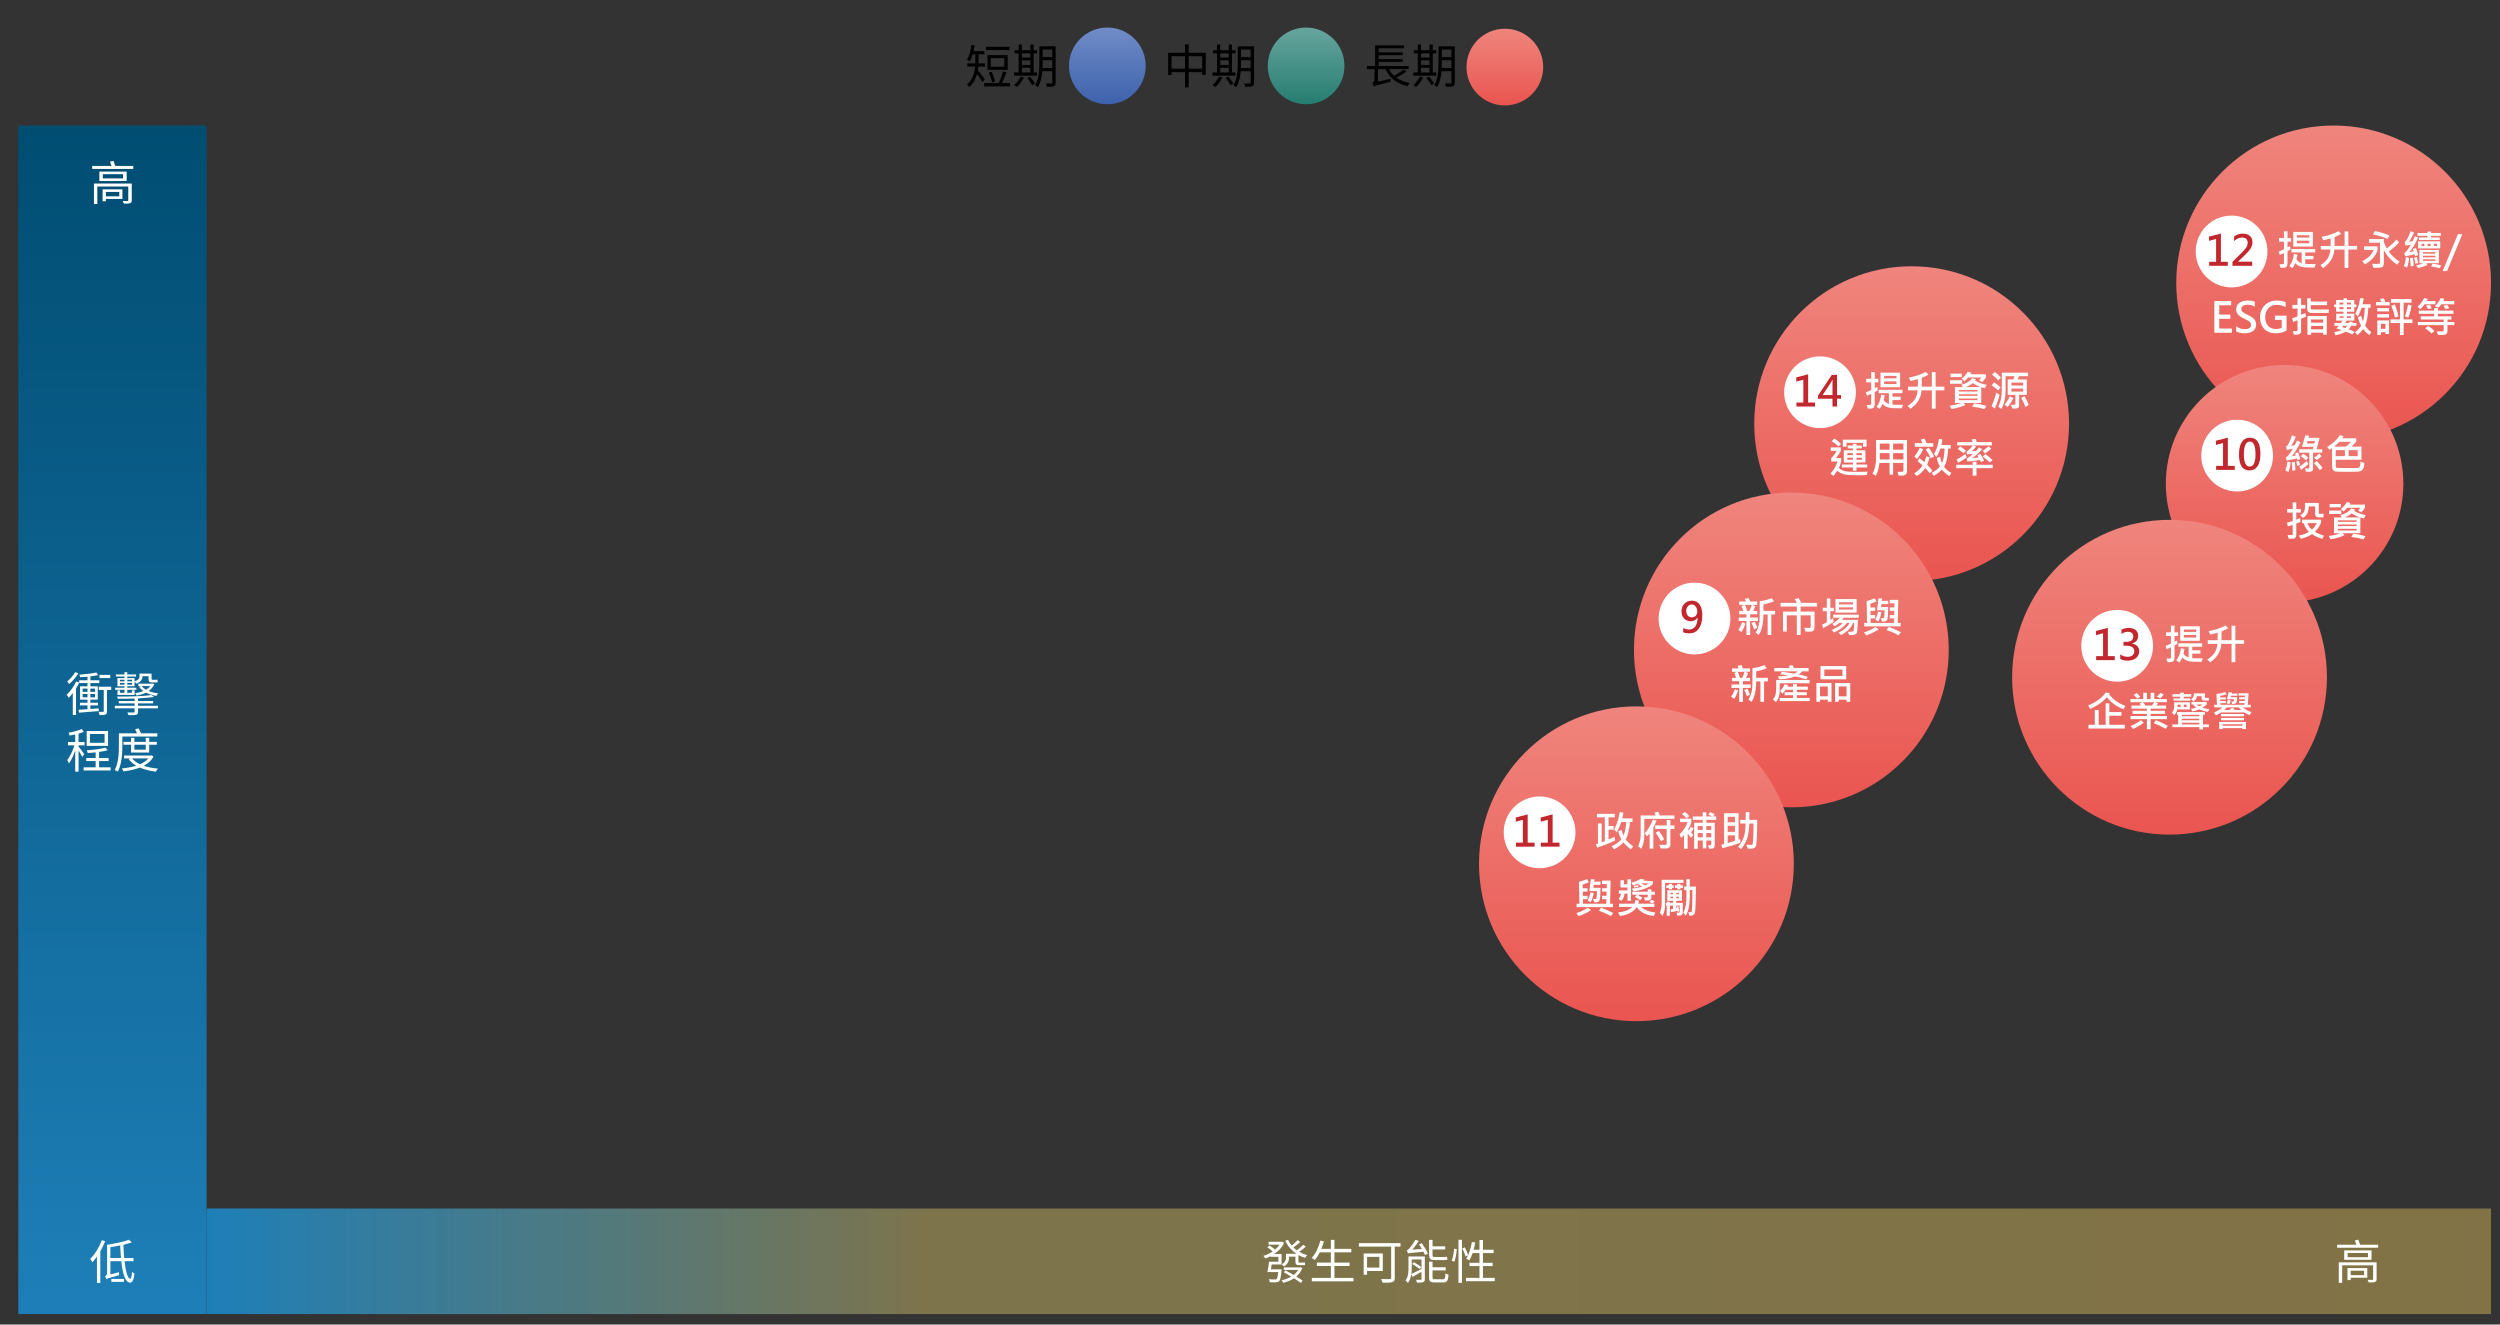 <?xml version="1.0" encoding="utf-8"?>
<!-- Generator: Adobe Illustrator 14.0.0, SVG Export Plug-In . SVG Version: 6.00 Build 43363)  -->
<!DOCTYPE svg PUBLIC "-//W3C//DTD SVG 1.1//EN" "http://www.w3.org/Graphics/SVG/1.1/DTD/svg11.dtd">
<svg version="1.1" id="圖層_1" xmlns="http://www.w3.org/2000/svg" xmlns:xlink="http://www.w3.org/1999/xlink" x="0px" y="0px"
	 width="956px" height="506.5px" viewBox="0 0 956 506.5" enable-background="new 0 0 956 506.5" xml:space="preserve">
<rect x="0" y="0" width="956" height="506.5" fill="#333333" stroke="none"/>
<linearGradient id="SVGID_1_" gradientUnits="userSpaceOnUse" x1="82.339" y1="1105.367" x2="82.339" y2="231.797" gradientTransform="matrix(0 -1 1 0 -152.797 564.656)">
	<stop  offset="0" style="stop-color:#827346"/>
	<stop  offset="0.685" style="stop-color:#7D744C"/>
	<stop  offset="1" style="stop-color:#1E7FB8"/>
</linearGradient>
<rect x="79" y="462.136" fill="url(#SVGID_1_)" width="873.57" height="40.364"/>
<path fill="#FFFFFF" d="M490.096,485.388c0,0-0.018,0.379-0.053,0.54c-0.217,2.503-0.451,3.565-0.883,3.979
	c-0.307,0.307-0.666,0.414-1.188,0.45c-0.45,0.036-1.404,0.019-2.376-0.036c-0.019-0.36-0.199-0.828-0.396-1.152
	c0.973,0.09,1.963,0.107,2.305,0.107c0.324,0,0.504-0.018,0.648-0.162c0.27-0.233,0.467-0.972,0.629-2.682h-4.122
	c0.216-1.063,0.468-2.665,0.63-3.943h3.564v-1.891h-3.006v-0.217c-0.648,0.343-1.314,0.631-1.999,0.847
	c-0.144-0.288-0.468-0.757-0.72-0.99c1.206-0.36,2.448-0.954,3.547-1.692c-0.541-0.504-1.351-1.135-2.035-1.549l0.774-0.738
	c0.738,0.433,1.62,1.063,2.143,1.603c0.685-0.576,1.278-1.224,1.728-1.908h-4.176v-1.099h4.879l0.234-0.054l0.828,0.433
	c-0.793,1.8-2.18,3.223-3.781,4.303h2.791v3.997h-3.799c-0.09,0.63-0.18,1.278-0.271,1.854H490.096z M498.02,484.901
	c-0.506,1.314-1.314,2.395-2.324,3.26c0.955,0.576,1.818,1.115,2.432,1.566l-0.666,0.863c-0.648-0.485-1.604-1.115-2.646-1.764
	c-1.225,0.811-2.629,1.368-4.123,1.746c-0.127-0.307-0.379-0.756-0.613-0.99c1.314-0.288,2.594-0.756,3.691-1.404
	c-0.973-0.576-1.963-1.17-2.846-1.656l0.648-0.738c0.955,0.521,2.053,1.152,3.115,1.764c0.703-0.539,1.297-1.188,1.746-1.926h-5.51
	v-0.973h6.141l0.217-0.054L498.02,484.901z M499.352,476.709c-0.738,0.702-1.711,1.44-2.539,1.981
	c0.953,0.558,1.98,0.99,3.078,1.296c-0.287,0.233-0.611,0.72-0.811,1.026c-0.918-0.271-1.781-0.648-2.574-1.08v2.377
	c0,0.414,0.037,0.521,0.307,0.521h1.332c0.234,0,0.631-0.018,0.865-0.055c0,0.271,0.035,0.667,0.07,0.938
	c-0.197,0.071-0.557,0.071-0.918,0.071h-1.477c-1.098,0-1.314-0.433-1.314-1.494v-1.747h-2.447v0.36
	c0,1.152-0.379,2.485-1.963,3.403c-0.18-0.234-0.613-0.666-0.865-0.828c1.424-0.774,1.676-1.746,1.676-2.611v-1.404h3.996
	c-1.854-1.242-3.348-2.953-4.285-5.006l1.063-0.324c0.359,0.775,0.828,1.495,1.404,2.18c0.775-0.631,1.711-1.477,2.27-2.089
	l0.99,0.702c-0.775,0.738-1.783,1.512-2.594,2.088c0.379,0.396,0.828,0.757,1.314,1.1c0.811-0.595,1.836-1.459,2.432-2.09
	L499.352,476.709z"/>
<path fill="#FFFFFF" d="M517.586,488.683v1.297h-15.953v-1.297h7.291v-4.573h-5.348v-1.296h5.348v-3.926h-4.23
	c-0.576,1.135-1.207,2.125-1.891,2.936c-0.252-0.217-0.846-0.613-1.207-0.793c1.477-1.584,2.629-4.068,3.332-6.626l1.35,0.288
	c-0.287,0.99-0.611,1.963-1.008,2.881h3.654v-3.457h1.369v3.457h6.445v1.314h-6.445v3.926h5.779v1.296h-5.779v4.573H517.586z"/>
<path fill="#FFFFFF" d="M535.566,476.709h-2.215v11.92c0,0.972-0.232,1.44-0.918,1.638c-0.719,0.253-1.963,0.253-3.727,0.253
	c-0.09-0.378-0.359-1.044-0.576-1.423c1.441,0.072,2.916,0.055,3.33,0.036c0.396-0.019,0.523-0.144,0.523-0.522v-11.901h-12.352
	v-1.332h15.934V476.709z M522.766,486.019v1.439h-1.297v-8.12h7.311v6.681H522.766z M522.766,480.634v4.105h4.699v-4.105H522.766z"
	/>
<path fill="#FFFFFF" d="M544.852,489.097c0,0.685-0.143,0.99-0.629,1.188c-0.451,0.198-1.242,0.216-2.359,0.216
	c-0.072-0.342-0.252-0.792-0.432-1.116c0.863,0.036,1.602,0.019,1.836,0.019c0.252,0,0.307-0.072,0.307-0.307v-2.772
	c-1.188,0.702-2.412,1.404-3.422,1.98l-0.467-1.08c-0.18,1.188-0.541,2.431-1.297,3.366c-0.18-0.287-0.648-0.756-0.918-0.936
	c1.025-1.369,1.135-3.26,1.135-4.789v-4.395h6.246V489.097z M543.699,475.413c0.883,1.225,1.91,2.916,2.359,3.979l-1.152,0.522
	c-0.145-0.36-0.342-0.774-0.576-1.224c-4.879,0.396-5.51,0.468-5.924,0.666c-0.072-0.271-0.27-0.937-0.432-1.261
	c0.287-0.054,0.594-0.324,0.955-0.702c0.342-0.379,1.529-1.837,2.285-3.295l1.332,0.45c-0.756,1.17-1.619,2.376-2.502,3.313
	l3.691-0.252c-0.359-0.612-0.738-1.224-1.117-1.782L543.699,475.413z M539.848,484.884c0,0.684-0.037,1.477-0.145,2.269
	c1.008-0.45,2.43-1.171,3.871-1.891v-3.638h-3.727V484.884z M540.693,482.651c0.955,0.558,2.215,1.368,2.863,1.872l-0.721,0.738
	c-0.631-0.522-1.873-1.351-2.846-1.944L540.693,482.651z M548.508,481.858c-1.584,0-2.018-0.558-2.018-2.07v-5.672h1.314v2.484
	h4.844v1.189h-4.844v2.034c0,0.647,0.145,0.864,0.721,0.864h3.313c0.434,0,1.152-0.018,1.496-0.107
	c0.035,0.359,0.09,0.863,0.143,1.17c-0.305,0.072-0.953,0.107-1.602,0.107H548.508z M551.766,489.205
	c0.758,0,0.883-0.343,0.973-2.269c0.307,0.216,0.828,0.414,1.189,0.504c-0.162,2.341-0.559,2.953-2.053,2.953h-3.188
	c-1.746,0-2.197-0.414-2.197-1.891v-6.05h1.314v2.143h5.043v1.206h-5.043v2.701c0,0.594,0.162,0.702,1.01,0.702H551.766z"/>
<path fill="#FFFFFF" d="M555.129,482.11c0.486-1.188,0.809-3.15,0.936-4.609l1.008,0.145c-0.09,1.477-0.432,3.512-0.9,4.825
	L555.129,482.11z M557.721,474.099h1.332v16.438h-1.332V474.099z M560.115,476.979c0.541,0.973,1.1,2.25,1.314,3.007l-1.008,0.485
	c-0.197-0.773-0.738-2.07-1.242-3.061L560.115,476.979z M571.586,488.647v1.277h-10.984v-1.277h5.15v-4.502h-3.818v-1.242h3.818
	v-3.728h-2.629c-0.361,1.081-0.775,2.017-1.262,2.791c-0.27-0.181-0.863-0.468-1.188-0.612c1.045-1.566,1.764-3.979,2.178-6.428
	l1.297,0.216c-0.18,0.937-0.396,1.872-0.648,2.755h2.252v-3.727h1.332v3.727h4.068v1.278h-4.068v3.728h3.674v1.242h-3.674v4.502
	H571.586z"/>
<path fill="#FFFFFF" d="M909.387,475.989v1.152h-15.682v-1.152h7.363c-0.162-0.522-0.377-1.135-0.557-1.639l1.295-0.307
	c0.252,0.613,0.523,1.369,0.721,1.945H909.387z M908.811,489.133c0,0.648-0.162,0.919-0.646,1.099
	c-0.469,0.162-1.244,0.18-2.377,0.162c-0.072-0.307-0.271-0.721-0.434-0.99c0.775,0.035,1.604,0.018,1.82,0.018
	c0.232-0.018,0.305-0.072,0.305-0.288v-5.275H895.65v6.68h-1.297v-7.813h14.457V489.133z M906.867,478.149v3.602h-10.443v-3.602
	H906.867z M905.246,488.61h-6.338v0.883h-1.242v-4.573h7.58V488.61z M905.498,479.14h-7.76v1.621h7.76V479.14z M898.908,485.928
	v1.675h5.131v-1.675H898.908z"/>
<linearGradient id="SVGID_2_" gradientUnits="userSpaceOnUse" x1="43" y1="502.5" x2="43" y2="48.001">
	<stop  offset="0" style="stop-color:#1E7FB8"/>
	<stop  offset="1" style="stop-color:#004D72"/>
</linearGradient>
<rect x="7" y="48" fill="url(#SVGID_2_)" width="72" height="454.5"/>
<path fill="#FFFFFF" d="M50.958,63.457v1.152H35.275v-1.152h7.364c-0.162-0.522-0.378-1.135-0.559-1.639l1.297-0.306
	c0.252,0.612,0.521,1.369,0.72,1.945H50.958z M50.382,76.601c0,0.648-0.162,0.918-0.648,1.099c-0.468,0.162-1.242,0.18-2.377,0.162
	c-0.071-0.306-0.27-0.721-0.432-0.991c0.774,0.036,1.603,0.018,1.818,0.018c0.234-0.018,0.306-0.072,0.306-0.288v-5.275H37.22v6.68
	h-1.296v-7.814h14.458V76.601z M48.438,65.617v3.602H37.994v-3.602H48.438z M46.816,76.079h-6.338v0.882h-1.242v-4.573h7.58V76.079z
	 M47.068,66.608h-7.76v1.62h7.76V66.608z M40.479,73.396v1.675h5.132v-1.675H40.479z"/>
<path fill="#FFFFFF" d="M37.763,271.927c-2.701,0.234-5.527,0.45-7.563,0.594l-0.144-1.098c0.936-0.055,2.106-0.126,3.402-0.217
	v-1.458h-2.881v-1.026h2.881v-1.17h-2.845v-5.096h2.845v-1.242H30.29v-0.18c-0.359,0.738-0.773,1.476-1.224,2.196v10.19h-1.225
	v-8.408c-0.504,0.684-1.045,1.314-1.549,1.836c-0.144-0.27-0.54-0.899-0.792-1.17c1.351-1.278,2.755-3.187,3.637-5.077l1.152,0.396
	v-0.863h3.169v-1.352c-0.954,0.091-1.926,0.162-2.826,0.199c-0.036-0.289-0.181-0.703-0.307-0.973
	c2.251-0.162,4.97-0.469,6.519-0.846l0.684,0.99c-0.828,0.197-1.872,0.359-2.971,0.504v1.477h3.421v1.08h-3.421v1.242h2.827v5.096
	h-2.827v1.17h2.898v1.026h-2.898v1.368l3.205-0.234V271.927z M29.984,257.469c-0.883,1.44-2.287,3.061-3.547,4.123
	c-0.162-0.271-0.522-0.757-0.721-1.009c1.135-0.918,2.395-2.377,3.043-3.564L29.984,257.469z M31.604,264.563h1.854v-1.242h-1.854
	V264.563z M33.459,266.669v-1.278h-1.854v1.278H33.459z M34.558,263.32v1.242h1.801v-1.242H34.558z M36.358,265.391h-1.801v1.278
	h1.801V265.391z M42.516,263.824h-1.603v8.12c0,0.685-0.126,1.081-0.576,1.297c-0.468,0.198-1.188,0.216-2.269,0.216
	c-0.036-0.342-0.216-0.899-0.396-1.242c0.81,0.019,1.494,0.019,1.729,0c0.216,0,0.27-0.054,0.27-0.271v-8.12H37.78v-1.206h4.735
	V263.824z M42.156,259.287h-4.124v-1.206h4.124V259.287z"/>
<path fill="#FFFFFF" d="M52.792,269.91h7.598v0.954h-7.598v1.297c0,0.702-0.181,0.973-0.721,1.152
	c-0.576,0.18-1.477,0.18-2.917,0.162c-0.09-0.307-0.27-0.721-0.432-1.026c1.044,0.036,2.089,0.036,2.377,0.018
	c0.27-0.018,0.378-0.09,0.378-0.342v-1.261h-7.58v-0.954h7.58v-0.937h-6.068v-0.918h6.068v-0.918
	c-2.179,0.072-4.43,0.09-6.482,0.054c0-0.252-0.107-0.612-0.198-0.847c4.556,0.072,10.281-0.107,13.162-0.558l0.937,0.738
	c-1.639,0.252-3.799,0.433-6.104,0.54v0.99h5.779v0.918h-5.779V269.91z M47.588,263.771h-3.547v-0.774h3.547v-0.576h-2.683v-3.097
	h2.683v-0.612h-3.259v-0.792h3.259v-0.883h1.081v0.883h3.366v0.792h-3.366v0.612h2.79v1.225c1.585-0.541,1.873-1.207,1.873-1.927
	v-1.026h4.627v1.854c0,0.396,0.036,0.504,0.288,0.504h1.135c0.234,0,0.612,0,0.828-0.071c0.018,0.306,0.054,0.738,0.108,1.008
	c-0.198,0.09-0.576,0.09-0.919,0.09h-1.278c-1.098,0-1.332-0.432-1.332-1.549v-0.846h-2.323v0.09c0,1.008-0.45,2.07-2.34,2.773
	c-0.127-0.217-0.415-0.559-0.667-0.738v1.71h-2.79v0.576h3.475v0.774h-3.475v1.17h1.782v-0.954h1.026v1.747h-6.554v-1.747h0.99
	v0.954h1.674V263.771z M45.859,260.529h1.729v-0.595h-1.729V260.529z M47.588,261.808v-0.648h-1.729v0.648H47.588z M48.669,259.935
	v0.595h1.818v-0.595H48.669z M50.487,261.159h-1.818v0.648h1.818V261.159z M59.004,261.628c-0.469,1.116-1.207,1.963-2.161,2.629
	c1.063,0.432,2.323,0.738,3.655,0.882c-0.252,0.234-0.54,0.667-0.685,0.973c-1.477-0.234-2.862-0.667-3.997-1.243
	c-1.08,0.541-2.322,0.883-3.637,1.117c-0.108-0.271-0.307-0.685-0.522-0.9c1.135-0.162,2.215-0.432,3.169-0.811
	c-0.666-0.486-1.225-1.044-1.656-1.674l0.774-0.252h-1.063v-0.919h5.258l0.233-0.054L59.004,261.628z M54.214,262.349
	c0.378,0.539,0.954,1.025,1.639,1.404c0.648-0.379,1.206-0.847,1.603-1.404H54.214z"/>
<path fill="#FFFFFF" d="M31.425,289.458c-0.234-0.559-0.864-1.639-1.387-2.484v8.102H28.76v-8.066
	c-0.648,1.891-1.53,3.781-2.377,4.934c-0.126-0.378-0.45-0.954-0.666-1.297c1.009-1.277,2.125-3.582,2.755-5.635h-2.467v-1.261
	h2.755v-2.881c-0.72,0.162-1.458,0.288-2.16,0.396c-0.055-0.306-0.217-0.773-0.379-1.08c1.783-0.306,3.854-0.846,5.042-1.422
	l0.792,1.098c-0.576,0.252-1.278,0.469-2.017,0.685v3.205h2.287v1.261h-2.287v0.468c0.45,0.54,1.873,2.413,2.161,2.881
	L31.425,289.458z M42.3,293.419v1.206H31.982v-1.206h4.592v-2.395h-3.601v-1.17h3.601v-2.144c-1.044,0.108-2.07,0.198-3.043,0.253
	c-0.036-0.307-0.216-0.757-0.36-1.045c2.503-0.18,5.492-0.521,7.148-1.026l0.882,0.99c-0.918,0.271-2.07,0.505-3.313,0.648v2.323
	h3.655v1.17h-3.655v2.395H42.3z M41.31,285.227h-8.156v-5.69h8.156V285.227z M39.995,280.688h-5.6v3.367h5.6V280.688z"/>
<path fill="#FFFFFF" d="M46.778,285.263c0,2.863-0.217,6.986-1.729,9.813c-0.253-0.216-0.864-0.504-1.188-0.611
	c1.458-2.701,1.603-6.519,1.603-9.201v-4.844h6.932c-0.216-0.504-0.468-1.098-0.72-1.566l1.314-0.324
	c0.342,0.576,0.702,1.314,0.918,1.891h6.248v1.242H46.778V285.263z M58.716,289.313c-0.828,1.531-2.143,2.665-3.728,3.529
	c1.585,0.54,3.421,0.9,5.401,1.08c-0.27,0.271-0.594,0.811-0.756,1.152c-2.251-0.252-4.357-0.773-6.14-1.549
	c-1.909,0.738-4.088,1.189-6.302,1.441c-0.108-0.307-0.36-0.828-0.576-1.117c1.908-0.18,3.799-0.504,5.474-1.044
	c-1.188-0.685-2.161-1.513-2.899-2.538l0.631-0.253h-2.359v-1.099h10.173l0.253-0.071L58.716,289.313z M50.109,287.765v-2.971
	h-2.881v-1.116h2.881v-1.548h1.278v1.548h4.356v-1.548h1.314v1.548h2.899v1.116h-2.899v2.971H50.109z M50.505,290.016
	c0.721,0.9,1.765,1.639,3.043,2.233c1.278-0.559,2.395-1.297,3.169-2.233H50.505z M51.388,284.794v1.891h4.356v-1.891H51.388z"/>
<path fill="#FFFFFF" d="M40.209,474.62c-0.505,1.332-1.135,2.646-1.854,3.889v12.082h-1.278V480.49
	c-0.576,0.81-1.188,1.566-1.801,2.214c-0.145-0.323-0.522-1.026-0.757-1.314c1.765-1.729,3.422-4.411,4.43-7.147L40.209,474.62z
	 M47.627,482.29c0.432,3.943,1.206,6.681,2.179,6.716c0.342,0,0.558-0.936,0.684-2.629c0.234,0.234,0.721,0.541,0.955,0.648
	c-0.343,2.701-0.973,3.475-1.639,3.475c-1.873-0.053-2.899-3.366-3.421-8.21h-4.178v5.06l3.295-0.864
	c-0.018,0.343,0,0.847,0.036,1.116c-3.961,1.117-4.52,1.314-4.879,1.549c-0.055-0.307-0.307-0.828-0.505-1.099
	c0.324-0.144,0.793-0.45,0.793-1.134v-10.894h0.018l-0.018-0.019c3.007-0.468,6.464-1.17,8.39-1.926l1.063,1.008
	c-0.936,0.324-2.034,0.631-3.223,0.918c0.054,1.766,0.162,3.476,0.306,5.042h3.565v1.242H47.627z M46.259,481.048
	c-0.126-1.495-0.234-3.097-0.288-4.79c-1.243,0.252-2.521,0.486-3.764,0.685v4.105H46.259z M42.585,489.061h4.808v1.116h-4.808
	V489.061z"/>
<g>
	<g>
		<path d="M375.689,31.409c-0.396-0.72-1.333-2.125-2.053-3.133c-0.486,1.801-1.386,3.583-2.953,4.987
			c-0.18-0.252-0.666-0.738-0.899-0.9c2.196-1.981,2.898-4.591,3.114-6.914h-3.024v-1.207h3.078c0.019-0.252,0.019-0.486,0.019-0.72
			V20.75h-0.99c-0.324,1.063-0.685,2.035-1.135,2.791c-0.198-0.198-0.738-0.558-1.026-0.702c0.847-1.422,1.369-3.565,1.656-5.708
			l1.225,0.216c-0.107,0.756-0.234,1.495-0.396,2.197h4.124v1.206h-2.215v2.791c0,0.234,0,0.45-0.019,0.702h2.467v1.207h-2.538
			c-0.036,0.45-0.091,0.918-0.181,1.386c0.648,0.792,2.251,2.953,2.629,3.493L375.689,31.409z M386.24,31.769v1.26h-9.921v-1.26
			h5.582c0.594-1.26,1.278-3.115,1.62-4.447l1.351,0.306c-0.504,1.332-1.116,2.935-1.692,4.141H386.24z M386.042,19.147h-9.002
			v-1.242h9.002V19.147z M385.341,26.709h-7.725v-5.636h7.725V26.709z M379.345,31.463c-0.162-0.99-0.703-2.557-1.225-3.727
			l1.116-0.288c0.558,1.152,1.099,2.683,1.296,3.691L379.345,31.463z M384.044,22.262h-5.186v3.259h5.186V22.262z"/>
		<path d="M396.57,28.924h-8.786v-1.207h1.746v-7.31h-1.513v-1.207h1.513v-2.179h1.225v2.179h3.259v-2.179h1.242v2.179h1.314v1.207
			h-1.314v7.31h1.314V28.924z M391.547,29.644c-0.648,1.386-1.675,2.754-2.665,3.637c-0.252-0.216-0.756-0.594-1.08-0.774
			c0.99-0.811,1.926-2.017,2.467-3.205L391.547,29.644z M390.755,20.407v1.584h3.259v-1.584H390.755z M390.755,24.836h3.259v-1.765
			h-3.259V24.836z M390.755,27.717h3.259v-1.8h-3.259V27.717z M393.869,29.302c0.721,0.81,1.549,1.927,1.891,2.665l-1.08,0.63
			c-0.324-0.72-1.134-1.891-1.854-2.737L393.869,29.302z M403.683,31.552c0,0.792-0.198,1.188-0.685,1.405
			c-0.522,0.216-1.351,0.252-2.683,0.252c-0.055-0.378-0.234-0.954-0.414-1.296c0.954,0.018,1.854,0.018,2.106,0
			c0.271,0,0.378-0.09,0.378-0.378v-4.321h-3.799c-0.18,2.143-0.631,4.43-1.711,6.158c-0.216-0.252-0.756-0.667-1.063-0.792
			c1.495-2.376,1.639-5.78,1.639-8.354v-6.5h6.23V31.552z M402.386,26.007v-2.989h-3.673v1.206c0,0.558-0.019,1.17-0.036,1.783
			H402.386z M398.713,18.949v2.863h3.673v-2.863H398.713z"/>
	</g>
	<g>
		<path d="M461.08,20.182v8.427h-1.369v-1.026h-5.168v5.833h-1.385v-5.833h-5.15v1.116h-1.314v-8.517h6.465v-3.205h1.385v3.205
			H461.08z M453.158,26.268v-4.771h-5.15v4.771H453.158z M459.711,26.268v-4.771h-5.168v4.771H459.711z"/>
		<path d="M472.436,28.924h-8.787v-1.207h1.748v-7.31h-1.514v-1.207h1.514v-2.179h1.223v2.179h3.26v-2.179h1.242v2.179h1.314v1.207
			h-1.314v7.31h1.314V28.924z M467.412,29.644c-0.648,1.386-1.674,2.754-2.664,3.637c-0.252-0.216-0.758-0.594-1.08-0.774
			c0.99-0.811,1.926-2.017,2.465-3.205L467.412,29.644z M466.619,20.407v1.584h3.26v-1.584H466.619z M466.619,24.836h3.26v-1.765
			h-3.26V24.836z M466.619,27.717h3.26v-1.8h-3.26V27.717z M469.734,29.302c0.721,0.81,1.549,1.927,1.891,2.665l-1.08,0.63
			c-0.324-0.72-1.135-1.891-1.854-2.737L469.734,29.302z M479.547,31.552c0,0.792-0.197,1.188-0.684,1.405
			c-0.521,0.216-1.35,0.252-2.682,0.252c-0.055-0.378-0.234-0.954-0.414-1.296c0.953,0.018,1.854,0.018,2.105,0
			c0.27,0,0.379-0.09,0.379-0.378v-4.321h-3.799c-0.182,2.143-0.631,4.43-1.711,6.158c-0.217-0.252-0.756-0.667-1.063-0.792
			c1.494-2.376,1.639-5.78,1.639-8.354v-6.5h6.229V31.552z M478.252,26.007v-2.989h-3.674v1.206c0,0.558-0.018,1.17-0.035,1.783
			H478.252z M474.578,18.949v2.863h3.674v-2.863H474.578z"/>
	</g>
	<g>
		<path d="M537.889,27.321c-1.135,0.828-2.592,1.71-3.889,2.359c1.369,0.99,3.078,1.674,5.096,2.053
			c-0.27,0.306-0.648,0.828-0.828,1.188c-4.105-0.9-6.914-3.097-8.463-6.482h-2.881v4.826l4.861-1.17
			c-0.018,0.342-0.055,0.882-0.035,1.17c-5.043,1.278-5.924,1.53-6.338,1.747l-0.072,0.054c-0.109-0.324-0.379-0.972-0.613-1.314
			c0.361-0.18,0.883-0.559,0.883-1.279v-4.033h-2.916v-1.206h3.15v-7.904h11.072v1.134h-9.723v1.548h9.184v1.098h-9.184v1.495h9.184
			v1.081h-9.184v1.548h11.471v1.206h-7.51c0.506,0.955,1.135,1.801,1.928,2.521c1.277-0.684,2.773-1.639,3.691-2.377L537.889,27.321
			z"/>
		<path d="M549.209,28.924h-8.787v-1.207h1.748v-7.31h-1.514v-1.207h1.514v-2.179h1.223v2.179h3.26v-2.179h1.242v2.179h1.314v1.207
			h-1.314v7.31h1.314V28.924z M544.186,29.644c-0.648,1.386-1.674,2.754-2.664,3.637c-0.252-0.216-0.758-0.594-1.08-0.774
			c0.99-0.811,1.926-2.017,2.467-3.205L544.186,29.644z M543.393,20.407v1.584h3.26v-1.584H543.393z M543.393,24.836h3.26v-1.765
			h-3.26V24.836z M543.393,27.717h3.26v-1.8h-3.26V27.717z M546.508,29.302c0.721,0.81,1.549,1.927,1.891,2.665l-1.08,0.63
			c-0.324-0.72-1.135-1.891-1.854-2.737L546.508,29.302z M556.32,31.552c0,0.792-0.197,1.188-0.684,1.405
			c-0.521,0.216-1.35,0.252-2.682,0.252c-0.055-0.378-0.234-0.954-0.414-1.296c0.953,0.018,1.854,0.018,2.105,0
			c0.27,0,0.379-0.09,0.379-0.378v-4.321h-3.799c-0.182,2.143-0.631,4.43-1.711,6.158c-0.217-0.252-0.756-0.667-1.063-0.792
			c1.494-2.376,1.639-5.78,1.639-8.354v-6.5h6.229V31.552z M555.025,26.007v-2.989h-3.674v1.206c0,0.558-0.018,1.17-0.035,1.783
			H555.025z M551.352,18.949v2.863h3.674v-2.863H551.352z"/>
	</g>
	<linearGradient id="SVGID_3_" gradientUnits="userSpaceOnUse" x1="423.453" y1="39.863" x2="423.453" y2="10.53">
		<stop  offset="0" style="stop-color:#3D62AD"/>
		<stop  offset="1" style="stop-color:#718CC7"/>
	</linearGradient>
	<circle fill="url(#SVGID_3_)" cx="423.453" cy="25.196" r="14.667"/>
	<linearGradient id="SVGID_4_" gradientUnits="userSpaceOnUse" x1="499.453" y1="39.863" x2="499.453" y2="10.53">
		<stop  offset="0" style="stop-color:#267D71"/>
		<stop  offset="1" style="stop-color:#67A59E"/>
	</linearGradient>
	<circle fill="url(#SVGID_4_)" cx="499.453" cy="25.196" r="14.667"/>
	<linearGradient id="SVGID_5_" gradientUnits="userSpaceOnUse" x1="575.451" y1="40.317" x2="575.451" y2="10.984">
		<stop  offset="0" style="stop-color:#EA5550"/>
		<stop  offset="1" style="stop-color:#EF857D"/>
	</linearGradient>
	<circle fill="url(#SVGID_5_)" cx="575.452" cy="25.65" r="14.667"/>
</g>
<g>
	<linearGradient id="SVGID_6_" gradientUnits="userSpaceOnUse" x1="892.383" y1="168.375" x2="892.383" y2="48">
		<stop  offset="0" style="stop-color:#EA5550"/>
		<stop  offset="1" style="stop-color:#EF857D"/>
	</linearGradient>
	<circle fill="url(#SVGID_6_)" cx="892.383" cy="108.188" r="60.188"/>
	<g>
		<circle fill="#FFFFFF" cx="853.356" cy="96.176" r="13.726"/>
		<g>
			<path fill="#C1272D" d="M851.914,101.639h-7.125v-1.531h2.648v-8.742l-2.719,0.734v-1.609l4.555-1.195v10.813h2.641V101.639z"/>
			<path fill="#C1272D" d="M861.227,101.639h-7.523v-1.531l3.508-3.453c0.781-0.766,1.357-1.427,1.73-1.984
				c0.371-0.558,0.559-1.164,0.559-1.82c0-1.339-0.709-2.008-2.125-2.008c-1.063,0-2.084,0.445-3.063,1.336v-1.766
				c0.984-0.719,2.113-1.078,3.391-1.078c1.109,0,1.992,0.296,2.652,0.887c0.658,0.591,0.988,1.399,0.988,2.426
				c0,0.739-0.209,1.476-0.625,2.207c-0.418,0.731-1.145,1.598-2.18,2.598l-2.688,2.563v0.039h5.375V101.639z"/>
			<path fill="#FFFFFF" d="M876.125,92.405h-1.375v2.211c0.328-0.146,0.652-0.317,0.977-0.516l0.125,1.344
				c-0.318,0.192-0.686,0.401-1.102,0.625v4.641c0,0.516-0.121,0.931-0.363,1.246s-0.734,0.473-1.473,0.473
				c-0.277,0-0.555-0.013-0.836-0.039l-0.43-1.359c0.281,0.011,0.516,0.016,0.703,0.016c0.473,0,0.766-0.035,0.875-0.105
				s0.164-0.184,0.164-0.34v-3.844c-0.563,0.281-1.113,0.523-1.648,0.727l-0.383-1.266c0.791-0.313,1.469-0.612,2.031-0.898v-2.914
				h-1.906V91.03h1.906v-2.563h1.359v2.563h1.375V92.405z M885.555,100.952l-0.469,1.359c-2.484,0.036-4.18-0.062-5.086-0.293
				s-1.664-0.704-2.273-1.418c-0.234,0.594-0.592,1.239-1.07,1.938l-1.219-0.789c0.941-1.172,1.527-2.719,1.758-4.641l1.367,0.258
				c-0.115,0.739-0.24,1.354-0.375,1.844c0.488,0.683,1.145,1.161,1.969,1.438v-4.125h-3.914v-1.297h9.102v1.297h-3.813v1.344h3.125
				v1.281h-3.125v1.758c0.609,0.047,1.391,0.07,2.344,0.07C884.426,100.975,884.986,100.967,885.555,100.952z M884.445,94.264h-7.5
				v-5.57h7.5V94.264z M883.055,90.858v-0.914h-4.719v0.914H883.055z M883.055,93.014v-0.992h-4.719v0.992H883.055z"/>
			<path fill="#FFFFFF" d="M901.359,95.428h-3.344v7.023h-1.438v-7.023h-3.953c-0.121,2.823-1.535,5.183-4.242,7.078l-1.07-1.094
				c1.266-0.797,2.191-1.655,2.777-2.574s0.938-2.056,1.059-3.41h-3.68v-1.391h3.742c0.035-0.667,0.055-1.289,0.055-1.867
				c0-0.344-0.006-0.68-0.016-1.008c-1.334,0.375-2.273,0.614-2.82,0.719l-0.625-1.313c2.703-0.526,4.854-1.253,6.453-2.18
				l1.039,1.055c-0.813,0.458-1.672,0.864-2.578,1.219c0.02,0.438,0.031,0.901,0.031,1.391c0,0.604-0.016,1.266-0.047,1.984h3.875
				v-5.547h1.438v5.547h3.344V95.428z"/>
			<path fill="#FFFFFF" d="M909.18,95.577c0,0.271-0.205,0.784-0.613,1.539c-0.41,0.755-0.973,1.472-1.691,2.148
				s-1.555,1.281-2.508,1.813l-1.07-1.164c2.254-1.161,3.711-2.606,4.367-4.336h-3.68v-1.391h5.195V95.577z M917.602,100.038
				l-0.93,1.172c-2.25-1.5-3.945-3.383-5.086-5.648v4.977c0,0.781-0.174,1.289-0.52,1.523c-0.348,0.234-1.039,0.352-2.074,0.352
				c-0.371,0-0.828-0.008-1.375-0.023l-0.5-1.516c0.641,0.031,1.182,0.047,1.625,0.047c0.688,0,1.084-0.022,1.191-0.066
				c0.105-0.044,0.16-0.14,0.16-0.285v-7.781h-4.188v-1.375h5.68v1.039c0.207,0.833,0.574,1.683,1.102,2.547
				c1.557-1.151,2.773-2.281,3.648-3.391l1.086,1.023c-0.98,1.177-2.303,2.352-3.969,3.523
				C914.557,97.675,915.939,98.97,917.602,100.038z M913.742,90.038l-0.703,1.313c-1.584-0.677-3.461-1.258-5.633-1.742l0.75-1.281
				C910.156,88.759,912.018,89.33,913.742,90.038z"/>
			<path fill="#FFFFFF" d="M921.266,98.631c-0.1,1.261-0.363,2.481-0.789,3.664l-1.227-0.5c0.385-0.979,0.656-2.151,0.813-3.516
				L921.266,98.631z M924.703,97.545l-1.172,0.414c-0.037-0.308-0.09-0.542-0.156-0.703c-1.609,0.38-2.816,0.636-3.617,0.766
				l-0.383-1.164c0.813-0.63,1.65-1.714,2.516-3.25l-2,0.289l-0.336-1.266c0.744-0.578,1.504-1.997,2.281-4.258l1.281,0.563
				c-0.631,1.484-1.271,2.661-1.922,3.531c0.207-0.011,0.477-0.058,0.809-0.141c0.33-0.083,0.537-0.13,0.621-0.141
				c0.275-0.526,0.557-1.151,0.844-1.875l1.234,0.531c-1.1,2.396-2.215,4.266-3.344,5.609c0.406-0.058,0.949-0.19,1.633-0.398
				c-0.059-0.25-0.154-0.531-0.289-0.844l1.148-0.367C924.211,95.722,924.494,96.624,924.703,97.545z M922.977,101.717l-1.156,0.133
				c0.031-0.864-0.053-1.901-0.25-3.109l1.117-0.172C922.91,99.798,923.008,100.847,922.977,101.717z M924.656,100.6l-1.055,0.227
				c-0.068-0.646-0.219-1.394-0.453-2.242l1.055-0.258C924.453,99.175,924.604,99.933,924.656,100.6z M932.641,100.647h-4.852
				l0.484,0.656c-0.875,0.411-2.066,0.823-3.57,1.234l-0.766-1.055c0.994-0.183,1.922-0.461,2.781-0.836h-1.539v-5.07h7.461V100.647
				z M933.391,90.186h-3.742v0.625h3.281v0.953h-7.953v-0.953h3.297v-0.625h-3.813v-1.094h3.813v-0.555h1.375v0.555h3.742V90.186z
				 M933.148,94.983h-8.461v-2.688h8.461V94.983z M927.07,94.069v-0.844h-1.086v0.844H927.07z M931.281,97.014V96.42h-4.742v0.594
				H931.281z M931.281,98.405v-0.609h-4.742v0.609H931.281z M931.281,99.749v-0.57h-4.742v0.57H931.281z M929.469,94.069v-0.844
				h-1.164v0.844H929.469z M933.516,101.514l-0.617,1.07c-1.209-0.354-2.297-0.583-3.266-0.688l0.641-1.086
				C931.617,101.025,932.697,101.259,933.516,101.514z M931.891,94.069v-0.844h-1.125v0.844H931.891z"/>
			<path fill="#FFFFFF" d="M941.594,89.538l-5.836,14.109h-1.672l5.82-14.109H941.594z"/>
			<path fill="#FFFFFF" d="M853.469,127.239h-6.703v-12.102h6.43v1.609h-4.555v3.563h4.227v1.602h-4.227v3.719h4.828V127.239z"/>
			<path fill="#FFFFFF" d="M855.109,124.731c0.926,0.755,2.018,1.133,3.273,1.133c1.604,0,2.406-0.55,2.406-1.648
				c0-0.317-0.09-0.604-0.266-0.859c-0.178-0.255-0.416-0.478-0.715-0.668c-0.301-0.19-0.893-0.496-1.777-0.918
				c-1.09-0.521-1.85-1.05-2.281-1.586c-0.434-0.536-0.648-1.167-0.648-1.891c0-1.042,0.41-1.862,1.234-2.461
				c0.822-0.599,1.875-0.898,3.156-0.898c1.213,0,2.129,0.148,2.75,0.445v1.922c-0.746-0.516-1.676-0.773-2.789-0.773
				c-0.715,0-1.289,0.144-1.727,0.43s-0.656,0.68-0.656,1.18c0,0.453,0.16,0.825,0.48,1.117s0.996,0.683,2.027,1.172
				c1.203,0.563,2.033,1.126,2.492,1.691c0.457,0.565,0.688,1.215,0.688,1.949c0,1.094-0.396,1.93-1.188,2.508
				c-0.793,0.578-1.889,0.867-3.289,0.867c-0.516,0-1.09-0.063-1.719-0.188c-0.631-0.125-1.115-0.292-1.453-0.5V124.731z"/>
			<path fill="#FFFFFF" d="M874.383,126.418c-1.209,0.683-2.602,1.023-4.18,1.023c-1.809,0-3.254-0.55-4.336-1.648
				c-1.084-1.099-1.625-2.578-1.625-4.438c0-1.88,0.6-3.421,1.801-4.621c1.199-1.2,2.746-1.801,4.637-1.801
				c1.301,0,2.416,0.2,3.344,0.602v1.922c-0.953-0.589-2.107-0.883-3.461-0.883c-1.277,0-2.32,0.43-3.133,1.289
				s-1.219,1.987-1.219,3.383c0,1.438,0.373,2.559,1.121,3.363c0.746,0.805,1.758,1.207,3.035,1.207
				c0.844,0,1.555-0.156,2.133-0.469v-3.031h-2.57v-1.594h4.453V126.418z"/>
			<path fill="#FFFFFF" d="M881.805,121.059l-1.875,0.836v4.734c0,0.917-0.637,1.375-1.906,1.375c-0.271,0-0.553-0.011-0.844-0.031
				l-0.414-1.406c0.479,0.021,0.932,0.031,1.359,0.031c0.109,0,0.211-0.038,0.305-0.113s0.141-0.165,0.141-0.27v-3.727
				c-0.646,0.255-1.211,0.464-1.695,0.625l-0.367-1.383c1.025-0.354,1.713-0.604,2.063-0.75v-3.008h-1.953v-1.359h1.953v-2.547
				h1.359v2.547h1.648v1.359h-1.648v2.438c0.51-0.192,1.064-0.435,1.664-0.727L881.805,121.059z M890.539,119.668h-6.797
				c-0.469,0-0.832-0.148-1.09-0.445s-0.387-0.698-0.387-1.203v-3.93h1.391v1.227h6.227v1.359h-6.227v1.078
				c0,0.391,0.188,0.586,0.563,0.586h6.32V119.668z M889.773,128.02h-1.391v-0.781l-4.609-0.031v0.813h-1.406v-7.18h7.406V128.02z
				 M888.383,123.379v-1.227h-4.609v1.227H888.383z M888.383,125.942v-1.313h-4.609v1.313H888.383z"/>
			<path fill="#FFFFFF" d="M901.102,124.583h-1.938c-0.381,0.567-0.717,1.005-1.008,1.313c0.854,0.344,1.59,0.669,2.211,0.977
				l-0.789,1.023c-1.068-0.495-1.895-0.852-2.477-1.07c-1.428,0.714-2.762,1.167-4,1.359l-0.563-1.203
				c1.119-0.141,2.096-0.386,2.93-0.734c-0.818-0.297-1.506-0.505-2.063-0.625c0.504-0.542,0.813-0.888,0.922-1.039h-1.664v-1.086
				h2.531l0.594-0.914h-2.43v-2.641h2.797v-0.75h-2.836v-1.742h-0.719v-1.023h0.719v-1.719h2.836v-0.617h1.328v0.617h2.797v1.719
				h0.789v1.023h-0.789v1.742h-2.797v0.75h2.828v2.641h-2.922l-0.578,0.914h1.453c0.078-0.13,0.164-0.313,0.258-0.547l1.234,0.289
				c0,0.078-0.029,0.164-0.086,0.258h1.43V124.583z M896.156,116.426v-0.711h-1.555v0.711H896.156z M896.156,118.215v-0.766h-1.555
				v0.766H896.156z M896.156,121.559v-0.625h-1.508v0.625H896.156z M897.609,124.583h-1.578c-0.021,0.036-0.146,0.195-0.375,0.477
				l1.234,0.375C897.188,125.137,897.426,124.853,897.609,124.583z M898.984,116.426v-0.711h-1.5v0.711H898.984z M898.984,118.2
				v-0.75h-1.5v0.75H898.984z M899.039,121.559v-0.625h-1.555v0.625H899.039z M906.75,126.981l-0.703,1.188
				c-1.105-0.833-1.889-1.617-2.352-2.352c-0.646,0.896-1.379,1.669-2.195,2.32l-0.93-1.055c1.004-0.813,1.777-1.656,2.32-2.531
				c-0.527-0.933-0.926-2-1.195-3.203l1.227-0.672c0.223,0.979,0.447,1.722,0.672,2.227c0.395-1.302,0.625-3.047,0.688-5.234h-1.18
				c-0.5,1.479-0.998,2.609-1.492,3.391l-0.922-1.148c0.859-1.609,1.477-3.589,1.852-5.938l1.359,0.195
				c-0.068,0.458-0.211,1.183-0.43,2.172h3.055v1.328h-0.883c-0.115,2.922-0.52,5.211-1.211,6.867
				C905.059,125.504,905.832,126.32,906.75,126.981z"/>
			<path fill="#FFFFFF" d="M913.82,116.778h-5.25v-1.266h2.078c-0.105-0.292-0.285-0.672-0.539-1.141l1.406-0.383
				c0.25,0.489,0.463,0.997,0.641,1.523h1.664V116.778z M913.563,119.083h-4.523v-1.25h4.523V119.083z M913.563,121.418h-4.523
				v-1.281h4.523V121.418z M913.578,127.715h-1.391v-0.672h-1.742v1.047h-1.375v-5.57h4.508V127.715z M912.188,125.731v-1.898
				h-1.742v1.898H912.188z M922.523,123.512h-3.375v4.594h-1.406v-4.594h-3.633v-1.375h3.633v-6.383h-3.43v-1.398h7.875v1.398
				h-3.039v6.383h3.375V123.512z M917.133,120.981l-1.328,0.453c-0.188-1.146-0.637-2.661-1.344-4.547l1.313-0.5
				C916.393,117.867,916.846,119.398,917.133,120.981z M922.219,116.856c-0.309,1.594-0.719,3.141-1.234,4.641l-1.313-0.531
				c0.52-1.526,0.91-3.034,1.172-4.523L922.219,116.856z"/>
			<path fill="#FFFFFF" d="M931.305,116.356h-4.156c-0.355,0.563-0.889,1.183-1.602,1.859l-1.133-0.867
				c1.057-0.938,1.918-2.058,2.586-3.359l1.398,0.32c-0.09,0.192-0.225,0.456-0.406,0.789h3.313V116.356z M938.539,124.34h-2.625
				v2.32c0,0.411-0.133,0.743-0.395,0.996c-0.264,0.253-0.57,0.387-0.922,0.402s-0.75,0.023-1.191,0.023
				c-0.428,0-0.809-0.011-1.141-0.031l-0.492-1.359c0.426,0.021,1.18,0.031,2.258,0.031c0.285,0,0.43-0.133,0.43-0.398v-1.984
				h-9.875v-1.195h9.875v-0.961h-8.766v-1.219h5.117v-0.977h-5.875v-1.227h5.875v-0.93h1.453v0.93h5.922v1.227h-5.922v0.977h5.141
				v1.219h-1.492v0.961h2.625V124.34z M930.938,126.583l-1.102,0.93c-0.631-0.672-1.445-1.323-2.445-1.953l1.117-0.93
				C929.355,125.145,930.166,125.796,930.938,126.583z M929.914,117.864l-1.438,0.32c-0.162-0.349-0.418-0.781-0.766-1.297
				l1.469-0.352C929.414,116.884,929.658,117.328,929.914,117.864z M938.508,116.356h-4.945c-0.365,0.505-0.738,0.948-1.117,1.328
				l-1.375-0.57c1-1.021,1.762-2.073,2.289-3.156l1.344,0.336c-0.125,0.297-0.256,0.565-0.391,0.805h4.195V116.356z
				 M936.617,117.864l-1.484,0.352c-0.256-0.489-0.52-0.911-0.789-1.266l1.492-0.352
				C936.18,117.087,936.439,117.509,936.617,117.864z"/>
		</g>
	</g>
</g>
<g>
	<linearGradient id="SVGID_7_" gradientUnits="userSpaceOnUse" x1="731.01" y1="222.199" x2="731.01" y2="101.824">
		<stop  offset="0" style="stop-color:#EA5550"/>
		<stop  offset="1" style="stop-color:#EF857D"/>
	</linearGradient>
	<circle fill="url(#SVGID_7_)" cx="731.01" cy="162.012" r="60.188"/>
	<g>
		<circle fill="#FFFFFF" cx="695.983" cy="150" r="13.726"/>
		<g>
			<path fill="#C1272D" d="M694.072,155.463h-7.125v-1.531h2.648v-8.742l-2.719,0.734v-1.609l4.555-1.195v10.813h2.641V155.463z"/>
			<path fill="#C1272D" d="M704.002,152.479h-1.516v2.984h-1.742v-2.984h-5.539v-1.188l5.273-7.93h2.008v7.719h1.516V152.479z
				 M700.744,151.081v-4.734c0-0.354,0.01-0.761,0.031-1.219h-0.031c-0.131,0.323-0.285,0.636-0.461,0.938l-3.328,5.016H700.744z"/>
			<path fill="#FFFFFF" d="M718.283,146.229h-1.375v2.211c0.328-0.146,0.652-0.317,0.977-0.516l0.125,1.344
				c-0.318,0.192-0.686,0.401-1.102,0.625v4.641c0,0.516-0.121,0.931-0.363,1.246s-0.734,0.473-1.473,0.473
				c-0.277,0-0.555-0.013-0.836-0.039l-0.43-1.359c0.281,0.011,0.516,0.016,0.703,0.016c0.473,0,0.766-0.035,0.875-0.105
				s0.164-0.184,0.164-0.34v-3.844c-0.563,0.281-1.113,0.523-1.648,0.727l-0.383-1.266c0.791-0.313,1.469-0.612,2.031-0.898v-2.914
				h-1.906v-1.375h1.906v-2.563h1.359v2.563h1.375V146.229z M727.713,154.776l-0.469,1.359c-2.484,0.036-4.18-0.062-5.086-0.293
				s-1.664-0.704-2.273-1.418c-0.234,0.594-0.592,1.239-1.07,1.938l-1.219-0.789c0.941-1.172,1.527-2.719,1.758-4.641l1.367,0.258
				c-0.115,0.739-0.24,1.354-0.375,1.844c0.488,0.683,1.145,1.161,1.969,1.438v-4.125H718.4v-1.297h9.102v1.297h-3.813v1.344h3.125
				v1.281h-3.125v1.758c0.609,0.047,1.391,0.07,2.344,0.07C726.584,154.799,727.145,154.792,727.713,154.776z M726.604,148.088h-7.5
				v-5.57h7.5V148.088z M725.213,144.682v-0.914h-4.719v0.914H725.213z M725.213,146.838v-0.992h-4.719v0.992H725.213z"/>
			<path fill="#FFFFFF" d="M743.518,149.252h-3.344v7.023h-1.438v-7.023h-3.953c-0.121,2.823-1.535,5.183-4.242,7.078l-1.07-1.094
				c1.266-0.797,2.191-1.655,2.777-2.574s0.938-2.056,1.059-3.41h-3.68v-1.391h3.742c0.035-0.667,0.055-1.289,0.055-1.867
				c0-0.344-0.006-0.68-0.016-1.008c-1.334,0.375-2.273,0.614-2.82,0.719l-0.625-1.313c2.703-0.526,4.854-1.253,6.453-2.18
				l1.039,1.055c-0.813,0.458-1.672,0.864-2.578,1.219c0.02,0.438,0.031,0.901,0.031,1.391c0,0.604-0.016,1.266-0.047,1.984h3.875
				v-5.547h1.438v5.547h3.344V149.252z"/>
			<path fill="#FFFFFF" d="M759.689,147.174l-0.672,1.281c-0.412-0.083-0.875-0.216-1.391-0.398v6.016h-6.75l0.688,0.797
				c-1.506,0.692-3.281,1.206-5.328,1.539l-0.688-1.281c1.52-0.183,2.977-0.534,4.367-1.055h-2.352v-6.047h3.023l-0.609-0.883
				c1.869-0.474,3.262-1.305,4.18-2.492l1.453,0.32c-0.156,0.286-0.273,0.466-0.352,0.539
				C756.395,146.245,757.871,146.799,759.689,147.174z M750.33,146.729h-4.656v-1.313h4.656V146.729z M750.189,144.182h-4.305
				v-1.281h4.305V144.182z M756.189,149.721v-0.563h-7.133v0.563H756.189z M756.189,151.354v-0.594h-7.133v0.594H756.189z
				 M756.189,153.018v-0.625h-7.133v0.625H756.189z M759.408,144.362c-0.496,0.708-0.961,1.305-1.398,1.789l-1.211-0.719
				c0.135-0.156,0.422-0.513,0.859-1.07h-5.039c-0.49,0.563-0.959,1.031-1.406,1.406l-1.086-0.93
				c0.828-0.599,1.621-1.505,2.383-2.719l1.313,0.445c-0.047,0.183-0.148,0.37-0.305,0.563h5.891V144.362z M757.471,148.026
				c-1.074-0.349-2.115-0.862-3.125-1.539c-0.668,0.604-1.535,1.117-2.602,1.539H757.471z M759.596,155.237l-0.766,1.234
				c-1.396-0.448-2.959-0.773-4.688-0.977l0.734-1.203C756.564,154.437,758.137,154.752,759.596,155.237z"/>
			<path fill="#FFFFFF" d="M764.635,151.002c-0.484,1.886-1.092,3.628-1.82,5.227l-1.234-0.875c0.719-1.604,1.309-3.349,1.773-5.234
				L764.635,151.002z M765.033,148.135l-0.922,1.203c-0.668-0.708-1.5-1.344-2.5-1.906l0.867-1.188
				C763.295,146.667,764.146,147.296,765.033,148.135z M765.135,144.393l-0.992,1.117c-0.584-0.766-1.379-1.513-2.383-2.242
				l1.039-1.07C763.709,142.885,764.488,143.617,765.135,144.393z M775.533,143.846h-3.484c-0.121,0.359-0.281,0.776-0.484,1.25
				h3.492v5.906h-2.945v4.156c0,0.375-0.137,0.649-0.41,0.824s-0.723,0.262-1.348,0.262c-0.287,0-0.555-0.011-0.805-0.031
				l-0.578-1.438c0.375,0.026,0.73,0.039,1.07,0.039c0.313,0,0.496-0.026,0.555-0.078c0.057-0.052,0.086-0.136,0.086-0.25v-3.484
				h-2.922v-5.906h2.125c0.141-0.292,0.299-0.708,0.477-1.25h-3.438v5.438c0,2.797-0.529,5.156-1.586,7.078l-1.211-0.805
				c0.916-1.854,1.375-3.992,1.375-6.414v-6.625h10.031V143.846z M769.9,152.229c-0.621,1.354-1.35,2.503-2.188,3.445l-1.172-0.961
				c0.797-0.864,1.469-1.938,2.016-3.219L769.9,152.229z M773.658,147.417v-1.102h-4.492v1.102H773.658z M773.658,149.752v-1.141
				h-4.492v1.141H773.658z M775.76,154.776l-1.25,0.914c-0.271-0.922-0.805-2.091-1.602-3.508l1.219-0.703
				C774.793,152.51,775.338,153.609,775.76,154.776z"/>
			<path fill="#FFFFFF" d="M714.213,180.375l-0.391,1.297c-1.094,0.047-2.133,0.07-3.117,0.07c-2.803,0-4.666-0.122-5.59-0.367
				c-0.926-0.245-1.775-0.695-2.551-1.352c-0.48,0.734-0.973,1.391-1.477,1.969l-1.117-0.867c1.4-1.594,2.285-3.136,2.656-4.625
				h-2.352v-1.344c0.879-0.88,1.572-1.786,2.078-2.719h-2.273v-1.344h3.828v1.344c-0.453,0.964-1.078,1.875-1.875,2.734h2.031v1.328
				c-0.203,0.833-0.496,1.641-0.875,2.422c0.4,0.433,0.938,0.777,1.613,1.035c0.674,0.258,1.527,0.402,2.563,0.434
				c1.033,0.031,2.129,0.047,3.285,0.047C711.869,180.438,713.057,180.417,714.213,180.375z M703.986,169.782l-0.992,0.961
				c-0.756-0.771-1.609-1.453-2.563-2.047l1.023-0.992C702.512,168.36,703.355,169.052,703.986,169.782z M714.049,178.758h-4.125
				v1.219h-1.375v-1.219h-4.211v-1.133h4.211v-0.758h-3.477v-4.672h3.477v-0.734h-1.984v-1.086h1.984v-0.641h1.375v0.641h2.016
				v1.086h-2.016v0.734h3.406v4.672h-3.406v0.758h4.125V178.758z M713.775,170.836H712.4v-1.484h-6.289v1.484h-1.422v-2.703h9.086
				V170.836z M708.549,174.04v-0.766h-2.117v0.766H708.549z M708.549,175.797v-0.766h-2.117v0.766H708.549z M711.986,174.04v-0.766
				h-2.063v0.766H711.986z M711.986,175.797v-0.766h-2.063v0.766H711.986z"/>
			<path fill="#FFFFFF" d="M729.252,180.266c0,0.433-0.156,0.81-0.469,1.133s-0.863,0.484-1.648,0.484
				c-0.359,0-0.732-0.013-1.117-0.039l-0.43-1.406l1.789-0.016c0.125,0,0.236-0.054,0.336-0.16c0.098-0.106,0.148-0.223,0.148-0.348
				v-2.883h-3.938v4.477h-1.359v-4.477h-3.875c-0.178,2.058-0.652,3.695-1.422,4.914l-1.266-0.82
				c0.447-0.667,0.793-1.548,1.039-2.645c0.244-1.097,0.367-2.145,0.367-3.145v-7.086h11.844V180.266z M722.564,171.961v-2.32
				h-3.734v2.32H722.564z M722.564,175.688v-2.398h-3.734v2.398H722.564z M727.861,171.961v-2.32h-3.938v2.32H727.861z
				 M727.861,175.688v-2.398h-3.938v2.398H727.861z"/>
			<path fill="#FFFFFF" d="M738.947,180.024l-1.039,0.914c-0.693-0.875-1.248-1.531-1.664-1.969
				c-0.699,1.058-1.762,2.086-3.188,3.086l-1.055-1.023c1.479-0.979,2.541-2.003,3.188-3.07c-0.615-0.578-1.246-1.106-1.891-1.586
				l0.703-1.172c0.422,0.317,1.047,0.815,1.875,1.492c0.322-0.808,0.563-1.555,0.719-2.242l1.297,0.398
				c-0.188,0.901-0.508,1.847-0.961,2.836C737.857,178.652,738.529,179.43,738.947,180.024z M735.408,171.75
				c-0.688,1.552-1.477,2.805-2.367,3.758l-1.023-0.977c0.854-0.938,1.547-2.047,2.078-3.328L735.408,171.75z M739.283,170.821
				h-7.07v-1.359h2.922c-0.152-0.442-0.365-0.896-0.641-1.359l1.461-0.398c0.385,0.698,0.629,1.284,0.734,1.758h2.594V170.821z
				 M739.557,174.571l-1.266,0.648c-0.344-0.948-0.975-2.034-1.891-3.258l1.086-0.773
				C738.371,172.193,739.061,173.321,739.557,174.571z M746.244,180.868l-0.836,1.156c-1.184-0.714-2.131-1.528-2.844-2.445
				c-0.615,0.724-1.641,1.523-3.078,2.398l-0.813-1.156c1.395-0.708,2.434-1.513,3.117-2.414c-0.559-1.067-0.941-2.141-1.148-3.219
				l1.195-0.57c0.244,1.104,0.502,1.93,0.773,2.477c0.613-1.308,0.945-3.169,0.992-5.586h-1.602
				c-0.396,1.219-0.891,2.317-1.484,3.297l-0.93-1.164c0.916-1.589,1.549-3.526,1.898-5.813l1.281,0.211
				c-0.068,0.636-0.186,1.344-0.352,2.125h3.555v1.344h-0.992c-0.146,3.234-0.664,5.56-1.555,6.977
				C743.971,179.333,744.91,180.128,746.244,180.868z"/>
			<path fill="#FFFFFF" d="M762.018,179.016h-6.211v2.875h-1.453v-2.875h-6.289v-1.281h6.289v-1.133h1.453v1.133h6.211V179.016z
				 M752.127,174.852c-1.246,0.911-2.35,1.617-3.313,2.117l-0.633-1.25c0.988-0.474,2.109-1.172,3.359-2.094L752.127,174.852z
				 M761.682,170.329h-6.883l0.914,0.43c-0.615,0.745-1.217,1.349-1.805,1.813c0.541-0.031,1.137-0.091,1.789-0.18l1.07-1.297
				l1.219,0.609c-1.318,1.542-2.605,2.714-3.859,3.516c0.688-0.058,1.51-0.169,2.469-0.336c-0.131-0.281-0.287-0.552-0.469-0.813
				l1.172-0.531c0.641,1.016,1.109,1.901,1.406,2.656l-1.25,0.516c-0.068-0.317-0.17-0.583-0.305-0.797
				c-1.756,0.292-3.375,0.487-4.859,0.586l-0.258-1.117c0.963-0.526,1.773-1.117,2.43-1.773c-0.668,0.067-1.428,0.12-2.281,0.156
				l-0.195-1.008c0.916-0.656,1.705-1.466,2.367-2.43h-5.922v-1.25h5.922c-0.121-0.37-0.27-0.716-0.445-1.039l1.5-0.195
				c0.27,0.505,0.447,0.917,0.531,1.234h5.742V170.329z M751.791,172.375l-0.961,0.992c-0.543-0.5-1.277-1.075-2.203-1.727
				l1.008-0.945C750.436,171.207,751.154,171.766,751.791,172.375z M761.471,171.555c-0.73,0.672-1.523,1.286-2.383,1.844
				l-0.945-1.008c0.797-0.505,1.559-1.081,2.289-1.727L761.471,171.555z M761.955,175.915l-1.023,0.953
				c-0.922-0.886-1.834-1.641-2.734-2.266l0.953-0.961C760.244,174.375,761.178,175.133,761.955,175.915z"/>
		</g>
	</g>
</g>
<g>
	<linearGradient id="SVGID_8_" gradientUnits="userSpaceOnUse" x1="685.01" y1="308.728" x2="685.01" y2="188.353">
		<stop  offset="0" style="stop-color:#EA5550"/>
		<stop  offset="1" style="stop-color:#EF857D"/>
	</linearGradient>
	<circle fill="url(#SVGID_8_)" cx="685.01" cy="248.54" r="60.188"/>
	<g>
		<circle fill="#FFFFFF" cx="647.983" cy="236.528" r="13.726"/>
		<g>
			<path fill="#C1272D" d="M643.658,240.133c0.672,0.395,1.402,0.594,2.195,0.594c1.057,0,1.869-0.402,2.438-1.203
				c0.566-0.803,0.852-1.928,0.852-3.375c-0.016,0-0.029-0.004-0.039-0.008c-0.527,0.947-1.396,1.422-2.609,1.422
				c-1.027,0-1.867-0.357-2.52-1.07c-0.654-0.715-0.98-1.607-0.98-2.68c0-1.209,0.371-2.199,1.113-2.969
				c0.742-0.771,1.709-1.156,2.902-1.156c1.254,0,2.227,0.484,2.918,1.453c0.689,0.969,1.035,2.344,1.035,4.125
				c0,2.166-0.436,3.863-1.305,5.09c-0.871,1.227-2.115,1.84-3.734,1.84c-0.871,0-1.625-0.141-2.266-0.422V240.133z
				 M644.822,233.609c0,0.75,0.191,1.348,0.574,1.793s0.912,0.668,1.59,0.668c0.588,0,1.078-0.203,1.473-0.609
				c0.393-0.406,0.59-0.904,0.59-1.492c0-0.777-0.195-1.438-0.582-1.984c-0.389-0.547-0.91-0.82-1.566-0.82
				c-0.609,0-1.109,0.236-1.496,0.711C645.016,232.348,644.822,232.926,644.822,233.609z"/>
			<path fill="#FFFFFF" d="M667.471,238.484c-0.512,1.385-1.029,2.453-1.555,3.203l-1.148-0.867
				c0.551-0.787,1.041-1.762,1.469-2.922L667.471,238.484z M672.236,237.477h-2.992v5.344h-1.406v-5.344h-2.945v-1.328h2.945v-1.258
				h-2.781v-1.281h1.57c-0.152-0.527-0.375-1.137-0.672-1.828l0.953-0.492h-1.82v-1.281h2.563c-0.1-0.303-0.262-0.629-0.484-0.977
				l1.523-0.336c0.281,0.547,0.479,0.984,0.594,1.313h2.688v1.281h-1.734l0.992,0.547c-0.25,0.641-0.521,1.23-0.813,1.773h1.57
				v1.281h-2.742v1.258h2.992V237.477z M669.885,231.289h-2.602c0.354,0.791,0.635,1.564,0.844,2.32h0.852
				C669.338,232.891,669.639,232.117,669.885,231.289z M671.955,240.023l-1.156,0.656c-0.246-0.84-0.586-1.639-1.023-2.398
				l1.188-0.547C671.447,238.566,671.777,239.33,671.955,240.023z M678.799,234.969h-1.453v7.82h-1.391v-7.82h-1.617
				c-0.031,3.645-0.641,6.258-1.828,7.836l-1.164-0.953c1.041-1.402,1.563-3.547,1.563-6.438v-5.484
				c1.785-0.246,3.291-0.641,4.516-1.188l0.977,1.188c-1.162,0.504-2.516,0.908-4.063,1.211v2.453h4.461V234.969z"/>
			<path fill="#FFFFFF" d="M694.814,231.93h-6.258v1.953h5.328v5.773c0,1.25-0.512,1.875-1.531,1.875
				c-0.918,0-1.559-0.006-1.922-0.016l-0.461-1.461c0.719,0.041,1.391,0.063,2.016,0.063c0.088,0,0.18-0.035,0.273-0.105
				s0.141-0.152,0.141-0.246v-4.461h-3.844v7.484h-1.453v-7.484h-3.82v6.195h-1.461v-7.617h5.281v-1.953h-6.211v-1.391h6.242
				c-0.219-0.469-0.508-0.945-0.867-1.43l1.555-0.383c0.338,0.531,0.664,1.135,0.977,1.813h6.016V231.93z"/>
			<path fill="#FFFFFF" d="M701.26,233.703h-1.344v3.391c0.197-0.109,0.551-0.34,1.063-0.688l0.219,1.375
				c-1.881,1.26-3.219,2.063-4.016,2.406l-0.445-1.281c0.844-0.391,1.455-0.711,1.836-0.961v-4.242h-1.547v-1.281h1.547v-3.547
				h1.344v3.547h1.344V233.703z M710.799,236.234h-5.789c-0.234,0.359-0.422,0.625-0.563,0.797h6.031
				c-0.043,1.166-0.102,2.234-0.176,3.203c-0.076,0.969-0.152,1.543-0.227,1.723c-0.076,0.18-0.199,0.342-0.371,0.488
				c-0.172,0.145-0.406,0.248-0.699,0.309c-0.295,0.059-0.934,0.09-1.918,0.09l-0.445-1.281c0.285,0.02,0.578,0.031,0.875,0.031
				c0.666,0.004,1.072-0.082,1.219-0.258c0.145-0.178,0.252-1.223,0.32-3.133h-0.43c-0.803,1.941-2.34,3.494-4.609,4.656
				l-0.992-0.93c2.02-0.934,3.432-2.176,4.234-3.727h-1.008c-1.012,1.426-2.652,2.648-4.922,3.664l-0.914-0.992
				c1.994-0.813,3.424-1.703,4.289-2.672h-1.375c-0.625,0.531-1.209,0.969-1.75,1.313l-0.906-0.977
				c1.191-0.662,2.141-1.43,2.844-2.305h-2.508v-1.172h9.789V236.234z M709.986,234.25h-8.102v-5.156h8.102V234.25z
				 M708.627,231.125v-0.828h-5.383v0.828H708.627z M708.627,233.078v-0.844h-5.383v0.844H708.627z"/>
			<path fill="#FFFFFF" d="M718.416,240.633c-1.256,0.891-2.85,1.674-4.781,2.352l-0.82-1.172c1.775-0.59,3.23-1.266,4.367-2.031
				L718.416,240.633z M726.814,239.531h-13.922v-1.313h1.078l-0.164-8.383c1.051-0.24,2.074-0.59,3.07-1.047l0.719,1.188
				c-0.678,0.313-1.467,0.602-2.367,0.867l0.016,1.453h1.828v1.297h-1.789l0.016,1.617h1.789v1.273h-1.773l0.031,1.734h8.906
				l0.07-1.734h-1.664v-1.289h1.68l0.047-1.617h-1.727v-1.281h1.758l0.031-1.586h-1.82v-1.328h3.273l-0.203,8.836h1.117V239.531z
				 M719.455,234.148c-0.246,1.344-0.641,2.523-1.188,3.539l-1.102-0.719c0.516-1.068,0.861-2.092,1.039-3.07L719.455,234.148z
				 M722.033,231h-2.578l-0.156,1.133h2.734c0,0.891-0.029,1.875-0.086,2.953c-0.059,1.078-0.164,1.734-0.32,1.973
				c-0.156,0.236-0.354,0.406-0.59,0.512c-0.238,0.104-0.705,0.137-1.402,0.102l-0.438-1.313c0.207,0.035,0.426,0.055,0.656,0.055
				c0.26,0,0.426-0.025,0.496-0.074c0.07-0.051,0.117-0.105,0.141-0.168s0.059-0.408,0.109-1.035
				c0.049-0.629,0.074-1.219,0.074-1.77h-2.898l0.578-4.508h1.375l-0.109,0.906h2.414V231z M726.893,241.781l-0.891,1.172
				c-1.531-0.865-3.063-1.543-4.594-2.031l0.859-1.188C723.912,240.301,725.455,240.984,726.893,241.781z"/>
			<path fill="#FFFFFF" d="M664.705,264.084c-0.512,1.385-1.029,2.453-1.555,3.203l-1.148-0.867
				c0.551-0.787,1.041-1.762,1.469-2.922L664.705,264.084z M669.471,263.076h-2.992v5.344h-1.406v-5.344h-2.945v-1.328h2.945v-1.258
				h-2.781v-1.281h1.57c-0.152-0.527-0.375-1.137-0.672-1.828l0.953-0.492h-1.82v-1.281h2.563c-0.1-0.303-0.262-0.629-0.484-0.977
				l1.523-0.336c0.281,0.547,0.479,0.984,0.594,1.313h2.688v1.281h-1.734l0.992,0.547c-0.25,0.641-0.521,1.23-0.813,1.773h1.57
				v1.281h-2.742v1.258h2.992V263.076z M667.119,256.889h-2.602c0.354,0.791,0.635,1.564,0.844,2.32h0.852
				C666.572,258.49,666.873,257.717,667.119,256.889z M669.189,265.623l-1.156,0.656c-0.246-0.84-0.586-1.639-1.023-2.398
				l1.188-0.547C668.682,264.166,669.012,264.93,669.189,265.623z M676.033,260.568h-1.453v7.82h-1.391v-7.82h-1.617
				c-0.031,3.645-0.641,6.258-1.828,7.836l-1.164-0.953c1.041-1.402,1.563-3.547,1.563-6.438v-5.484
				c1.785-0.246,3.291-0.641,4.516-1.188l0.977,1.188c-1.162,0.504-2.516,0.908-4.063,1.211v2.453h4.461V260.568z"/>
			<path fill="#FFFFFF" d="M692.002,261.271H680.58v2.625c0,1.973-0.492,3.504-1.477,4.594l-1.133-1.008
				c0.338-0.318,0.629-0.801,0.871-1.445c0.242-0.646,0.363-1.676,0.363-3.086v-2.945h12.797V261.271z M691.604,256.725h-2.383
				c-0.434,0.447-0.898,0.832-1.398,1.156c1.25,0.27,2.393,0.58,3.43,0.93l-0.531,0.977c-1.34-0.443-2.764-0.813-4.273-1.109
				c-2,0.754-4.043,1.102-6.125,1.039l-0.414-1.086c1.348,0.016,2.676-0.107,3.984-0.367c-0.934-0.178-1.98-0.311-3.141-0.398
				l0.641-0.945c1.5,0.141,3.096,0.363,4.789,0.672c0.488-0.281,0.902-0.57,1.242-0.867h-8.945v-1.289h5.938
				c-0.141-0.262-0.295-0.529-0.461-0.805l1.453-0.305c0.219,0.348,0.426,0.719,0.625,1.109h5.57V256.725z M692.033,268.084h-11.484
				v-1.18h5.117v-1.055h-3.234v-1.156h3.234v-0.922h-2.813c-0.412,0.613-0.844,1.113-1.297,1.5l-0.883-1.117
				c0.754-0.615,1.346-1.465,1.773-2.547l1.328,0.398c-0.068,0.244-0.146,0.438-0.234,0.578h2.125v-0.961h1.453v0.961h4.195v1.188
				h-4.195v0.922h3.828v1.156h-3.828v1.055h4.914V268.084z"/>
			<path fill="#FFFFFF" d="M700.369,268.373h-1.422v-0.813h-2.961v0.813h-1.391v-7.195h5.773V268.373z M698.947,266.264v-3.758
				h-2.961v3.758H698.947z M705.986,259.771h-9.828v-5.063h9.828V259.771z M704.549,258.506v-2.484h-6.93v2.484H704.549z
				 M707.525,268.373h-1.398v-0.813h-2.992v0.813h-1.406v-7.195h5.797V268.373z M706.127,266.279v-3.773h-2.992v3.773H706.127z"/>
		</g>
	</g>
</g>
<g>
	<linearGradient id="SVGID_9_" gradientUnits="userSpaceOnUse" x1="625.768" y1="390.493" x2="625.768" y2="270.118">
		<stop  offset="0" style="stop-color:#EA5550"/>
		<stop  offset="1" style="stop-color:#EF857D"/>
	</linearGradient>
	<circle fill="url(#SVGID_9_)" cx="625.768" cy="330.306" r="60.188"/>
	<g>
		<circle fill="#FFFFFF" cx="588.741" cy="318.294" r="13.726"/>
		<g>
			<path fill="#C1272D" d="M586.83,323.758h-7.125v-1.531h2.648v-8.742l-2.719,0.734v-1.609l4.555-1.195v10.813h2.641V323.758z"/>
			<path fill="#C1272D" d="M596.361,323.758h-7.125v-1.531h2.648v-8.742l-2.719,0.734v-1.609l4.555-1.195v10.813h2.641V323.758z"/>
			<path fill="#FFFFFF" d="M617.635,321.391c-1.969,0.963-4.254,1.879-6.852,2.75l-0.523-1.297l0.797-0.258v-7.695h1.43v7.172
				c0.176-0.037,0.574-0.18,1.195-0.43v-9.078h-3.023v-1.344h6.852v1.344h-2.406v3.328h1.953v1.359h-1.953v3.781
				c0.844-0.34,1.605-0.686,2.289-1.039L617.635,321.391z M624.549,323.602l-0.867,1.164c-1.137-0.777-2.09-1.656-2.859-2.641
				c-0.99,1.072-2.207,1.957-3.648,2.656l-0.867-1.203c1.572-0.684,2.809-1.566,3.711-2.648c-0.547-0.953-0.945-1.959-1.195-3.016
				l1.242-0.586c0.188,0.775,0.445,1.504,0.773,2.188c0.613-1.563,0.965-3.295,1.055-5.195h-1.953
				c-0.521,1.516-1.061,2.824-1.617,3.93l-1.086-0.953c1.098-2.262,1.822-4.523,2.172-6.789l1.375,0.258
				c-0.125,0.838-0.273,1.57-0.445,2.195h3.922v1.359h-0.961c-0.234,2.844-0.773,5.066-1.617,6.672
				C622.482,322.07,623.439,322.939,624.549,323.602z"/>
			<path fill="#FFFFFF" d="M640.275,313.133h-11.492v6.414c0,1.891-0.395,3.564-1.18,5.023l-1.203-0.922
				c0.275-0.475,0.51-1.146,0.703-2.016c0.191-0.871,0.289-1.613,0.289-2.227v-7.57h5.781c-0.094-0.262-0.262-0.623-0.5-1.086
				l1.438-0.352c0.234,0.52,0.432,1,0.594,1.438h5.57V313.133z M633.479,313.805c-0.199,0.479-0.457,1.047-0.773,1.703l-0.477,0.953
				v8.063h-1.406v-5.805c-0.24,0.291-0.576,0.664-1.008,1.117l-0.82-1.18c1.156-1.328,2.184-3.068,3.086-5.219L633.479,313.805z
				 M640.291,317.008h-1.539v6.078c0,0.4-0.156,0.73-0.469,0.988s-0.672,0.387-1.078,0.387h-2.148l-0.539-1.422
				c0.285,0.02,1.121,0.031,2.508,0.031c0.213,0,0.32-0.113,0.32-0.336v-5.727h-4.43v-1.344h4.43v-2.102h1.406v2.102h1.539V317.008z
				 M636.354,320.906l-1.18,0.773c-0.609-1.199-1.295-2.266-2.055-3.203l1.188-0.75
				C635.154,318.727,635.838,319.785,636.354,320.906z"/>
			<path fill="#FFFFFF" d="M647.588,316.766c-0.324,0.666-0.629,1.18-0.914,1.539c0.391,0.441,0.668,0.814,0.836,1.117l-0.961,0.992
				c-0.391-0.709-0.787-1.248-1.188-1.617v5.758h-1.391v-5.242c-0.396,0.453-0.758,0.83-1.086,1.133l-0.641-1.344
				c1.566-1.547,2.596-3.125,3.086-4.734h-2.883v-1.297h4.305v1.297c-0.256,0.963-0.67,1.91-1.242,2.844
				c0.063,0.047,0.156,0.133,0.281,0.258c0.266-0.309,0.523-0.746,0.773-1.313L647.588,316.766z M645.955,312.156l-1.133,0.75
				c-0.334-0.496-0.883-1.031-1.648-1.609l1.07-0.805C645.02,310.977,645.59,311.531,645.955,312.156z M656.275,313.516h-3.773
				v1.125h3.227v8.539c0,0.447-0.105,0.787-0.316,1.02c-0.211,0.23-0.66,0.348-1.348,0.348c-0.152,0-0.342-0.008-0.57-0.023
				l-0.32-1.313c0.563,0.031,0.904,0.02,1.027-0.035c0.121-0.055,0.184-0.166,0.184-0.332v-1.438h-1.883v2.992h-1.344v-2.992h-1.938
				v3.164h-1.375v-9.93h3.273v-1.125h-3.789v-1.297h3.773v-1.609h1.398v1.609h2.234c-0.453-0.262-0.928-0.467-1.422-0.617
				l0.609-1.047c0.52,0.145,1.121,0.424,1.805,0.836l-0.555,0.828h1.102V313.516z M651.119,317.375v-1.492h-1.898v1.492H651.119z
				 M651.143,320.188v-1.617h-1.922v1.617H651.143z M654.385,317.359v-1.477h-1.883v1.477H654.385z M654.385,320.188v-1.617h-1.883
				v1.617H654.385z"/>
			<path fill="#FFFFFF" d="M665.541,322.234c-1.746,0.682-4.035,1.393-6.867,2.133l-0.445-1.344c0.598-0.137,0.955-0.223,1.07-0.258
				v-11.789h5.539v10.063c0.172-0.027,0.377-0.092,0.617-0.195L665.541,322.234z M663.439,314.445v-2.109h-2.766v2.109H663.439z
				 M663.439,318.109v-2.32h-2.766v2.32H663.439z M663.439,321.516v-2.078h-2.766v2.93
				C661.846,322.049,662.768,321.766,663.439,321.516z M671.955,313.516c0,2.363-0.043,4.523-0.125,6.477
				c-0.084,1.953-0.191,3.105-0.32,3.457c-0.131,0.352-0.34,0.619-0.625,0.805c-0.287,0.184-0.754,0.277-1.398,0.277
				c-0.287,0-0.676-0.008-1.164-0.023l-0.492-1.453c0.113,0.01,0.791,0.016,2.031,0.016c0.125,0,0.234-0.07,0.328-0.207
				c0.094-0.139,0.176-1.027,0.25-2.664c0.072-1.639,0.109-3.402,0.109-5.293h-1.617c-0.109,2.604-0.412,4.582-0.906,5.938
				c-0.496,1.354-1.246,2.645-2.25,3.875l-1.086-0.945c0.869-0.99,1.545-2.111,2.027-3.363c0.48-1.254,0.75-3.088,0.809-5.504h-2.07
				v-1.391h2.086c0.041-0.818,0.051-1.801,0.031-2.945h1.391c0.016,0.869,0.004,1.852-0.031,2.945H671.955z"/>
			<path fill="#FFFFFF" d="M608.408,347.998c-1.256,0.891-2.85,1.674-4.781,2.352l-0.82-1.172c1.775-0.59,3.23-1.266,4.367-2.031
				L608.408,347.998z M616.807,346.896h-13.922v-1.313h1.078l-0.164-8.383c1.051-0.24,2.074-0.59,3.07-1.047l0.719,1.188
				c-0.678,0.313-1.467,0.602-2.367,0.867l0.016,1.453h1.828v1.297h-1.789l0.016,1.617h1.789v1.273h-1.773l0.031,1.734h8.906
				l0.07-1.734h-1.664v-1.289h1.68l0.047-1.617h-1.727v-1.281h1.758l0.031-1.586h-1.82v-1.328h3.273l-0.203,8.836h1.117V346.896z
				 M609.447,341.514c-0.246,1.344-0.641,2.523-1.188,3.539l-1.102-0.719c0.516-1.068,0.861-2.092,1.039-3.07L609.447,341.514z
				 M612.025,338.365h-2.578l-0.156,1.133h2.734c0,0.891-0.029,1.875-0.086,2.953c-0.059,1.078-0.164,1.734-0.32,1.973
				c-0.156,0.236-0.354,0.406-0.59,0.512c-0.238,0.104-0.705,0.137-1.402,0.102l-0.438-1.313c0.207,0.035,0.426,0.055,0.656,0.055
				c0.26,0,0.426-0.025,0.496-0.074c0.07-0.051,0.117-0.105,0.141-0.168s0.059-0.408,0.109-1.035
				c0.049-0.629,0.074-1.219,0.074-1.77h-2.898l0.578-4.508h1.375l-0.109,0.906h2.414V338.365z M616.885,349.146l-0.891,1.172
				c-1.531-0.865-3.063-1.543-4.594-2.031l0.859-1.188C613.904,347.666,615.447,348.35,616.885,349.146z"/>
			<path fill="#FFFFFF" d="M633.002,348.928l-0.563,1.344c-3.059-0.324-5.234-1.453-6.531-3.391
				c-1.293,1.863-3.445,2.994-6.461,3.391l-0.703-1.359c2.348-0.209,4.166-0.91,5.453-2.102h-5.086v-1.258h5.953
				c0.125-0.537,0.205-0.975,0.242-1.313l1.422,0.094c-0.016,0.395-0.098,0.801-0.242,1.219h6.148v1.258h-5.023
				C628.855,347.992,630.652,348.697,633.002,348.928z M623.705,344.443h-1.359v-2.703h-1.094c-0.256,1.4-0.676,2.316-1.258,2.75
				l-1.055-0.75c0.463-0.521,0.781-1.188,0.953-2h-0.859v-1.25h3.313v-1.133h-2.672v-2.75h1.328v1.531h1.344v-1.914h1.359V344.443z
				 M632.119,337.037l-0.094,1.086c-1.568,1.348-4.021,2.262-7.359,2.742l-0.625-1.063c1.406-0.115,2.699-0.365,3.883-0.75
				c-0.563-0.387-1.16-0.732-1.789-1.039c-0.699,0.26-1.27,0.447-1.711,0.563l-0.609-1.078c1.385-0.287,2.559-0.762,3.523-1.422
				l1.547,0.289c-0.094,0.125-0.227,0.242-0.398,0.352L632.119,337.037z M632.822,342.139h-1.344v1.008
				c0,0.426-0.141,0.738-0.422,0.934s-0.75,0.293-1.406,0.293c-0.215,0-0.414-0.008-0.602-0.023l-0.453-1.172l1.219-0.031
				c0.182,0,0.273-0.09,0.273-0.266v-0.742h-3.922c0.703,0.385,1.328,0.785,1.875,1.203l-0.867,0.898
				c-0.684-0.521-1.365-0.943-2.047-1.266l0.852-0.836h-1.781v-1.133h5.891v-0.93h1.391v0.93h1.344V342.139z M626.549,339.146
				c-1.006,0.16-1.561,0.246-1.664,0.258l-0.156-0.656c0.656-0.078,1.236-0.17,1.742-0.273L626.549,339.146z M630.346,337.92
				l-2.789-0.258c0.635,0.322,1.158,0.633,1.57,0.93C629.615,338.393,630.021,338.17,630.346,337.92z M632.713,344.592l-0.688,0.875
				c-0.465-0.25-0.902-0.426-1.313-0.523l0.688-0.836C631.785,344.195,632.223,344.357,632.713,344.592z"/>
			<path fill="#FFFFFF" d="M643.768,337.631h-7.039v8.43c0,1.438-0.311,2.82-0.93,4.148l-1.086-1.078
				c0.469-1.184,0.703-2.404,0.703-3.664v-9.023h8.352V337.631z M643.494,348.975c0,0.379-0.137,0.674-0.41,0.883
				c-0.273,0.207-0.82,0.313-1.637,0.313l-0.367-1.164l0.93-0.016c0.063,0,0.125-0.039,0.191-0.113
				c0.064-0.076,0.098-0.145,0.098-0.207v-2.367h-1.266v0.992c0.156-0.031,0.262-0.059,0.32-0.078c0-0.1-0.035-0.277-0.102-0.531
				l0.609-0.125c0.129,0.713,0.215,1.355,0.258,1.93l-0.609,0.18c0-0.209-0.012-0.342-0.031-0.398
				c-0.809,0.219-1.633,0.393-2.477,0.523l-0.18-1.086c0.176-0.021,0.486-0.068,0.93-0.141v-1.266h-1.188v3.883h-1.211v-3.883
				h-0.258v-1.055h0.258v-0.438h1.211v0.438h1.188v-0.773h-2.164v-4.031h5.586v4.031h-2.141v0.773h2.461V348.975z M640.01,339.537
				H639.4v0.539h-1.234v-0.539h-0.977v-0.992h0.977v-0.547h1.234v0.547h0.609V339.537z M639.752,341.967v-0.563h-0.961v0.563
				H639.752z M639.752,343.498v-0.617h-0.961v0.617H639.752z M643.541,339.537h-0.961v0.539h-1.195v-0.539h-0.883v-0.992h0.883
				v-0.547h1.195v0.547h0.961V339.537z M641.979,341.967v-0.563h-0.945v0.563H641.979z M641.979,343.498v-0.617h-0.945v0.617
				H641.979z M648.533,339.037c-0.012,2.219-0.055,4.387-0.133,6.508c-0.078,2.119-0.168,3.32-0.27,3.602s-0.285,0.52-0.551,0.715
				s-0.623,0.293-1.07,0.293c-0.121,0-0.287-0.006-0.5-0.016l-0.398-1.313c0.15,0.02,0.324,0.031,0.523,0.031
				c0.328,0,0.541-0.043,0.641-0.129c0.098-0.086,0.166-0.209,0.203-0.367c0.035-0.16,0.08-1.141,0.133-2.945
				c0.051-1.805,0.078-3.488,0.078-5.051h-1.008v1.953c0,3.688-0.516,6.299-1.547,7.836l-0.961-1.148
				c0.807-1.402,1.211-3.406,1.211-6.016v-2.625h-0.859v-1.328h0.859v-2.828h1.297v2.828H648.533z"/>
		</g>
	</g>
</g>
<g>
	<linearGradient id="SVGID_10_" gradientUnits="userSpaceOnUse" x1="873.631" y1="230.394" x2="873.631" y2="139.565">
		<stop  offset="0" style="stop-color:#EA5550"/>
		<stop  offset="1" style="stop-color:#EF857D"/>
	</linearGradient>
	<circle fill="url(#SVGID_10_)" cx="873.631" cy="184.979" r="45.415"/>
	<g>
		<circle fill="#FFFFFF" cx="855.48" cy="174.221" r="13.726"/>
		<g>
			<path fill="#C1272D" d="M854.569,179.685h-7.125v-1.531h2.648v-8.742l-2.719,0.734v-1.609l4.555-1.195v10.813h2.641V179.685z"/>
			<path fill="#C1272D" d="M856.187,173.865c0-2.125,0.363-3.737,1.09-4.836s1.78-1.648,3.16-1.648c2.63,0,3.945,2.065,3.945,6.195
				c0,2.021-0.359,3.578-1.078,4.672s-1.761,1.641-3.125,1.641c-1.317,0-2.313-0.516-2.984-1.547S856.187,175.818,856.187,173.865z
				 M858.054,173.794c0,3.083,0.747,4.625,2.242,4.625c1.474,0,2.211-1.573,2.211-4.719c0-3.229-0.722-4.844-2.164-4.844
				C858.816,168.857,858.054,170.502,858.054,173.794z"/>
			<path fill="#FFFFFF" d="M875.983,176.833c-0.141,1.214-0.43,2.44-0.867,3.68l-1.164-0.555c0.364-1.058,0.625-2.216,0.781-3.477
				L875.983,176.833z M879.694,169.076c-0.922,2.031-2.026,3.839-3.313,5.422c0.469-0.073,0.981-0.19,1.539-0.352
				c-0.083-0.255-0.18-0.505-0.289-0.75l1.133-0.43c0.359,0.833,0.648,1.692,0.867,2.578l-1.188,0.398
				c-0.016-0.172-0.063-0.386-0.141-0.641c-1.594,0.391-2.88,0.656-3.859,0.797l-0.383-1.164c0.583-0.177,1.495-1.292,2.734-3.344
				c-0.917,0.219-1.69,0.372-2.32,0.461l-0.32-1.195c0.656-0.328,1.43-1.792,2.32-4.391l1.43,0.547
				c-0.484,1.286-1.073,2.448-1.766,3.484c0.433-0.042,0.903-0.141,1.414-0.297c0.286-0.536,0.558-1.109,0.813-1.719
				L879.694,169.076z M877.772,179.748l-1.211,0.289c0.026-0.953-0.039-2.021-0.195-3.203l1.148-0.188
				C877.687,177.823,877.772,178.857,877.772,179.748z M879.499,177.81l-1.039,0.336c-0.094-0.573-0.231-1.109-0.414-1.609
				l1.07-0.289C879.299,176.794,879.426,177.315,879.499,177.81z M888.015,173.091h-3.539v6.102c0,0.511-0.136,0.848-0.406,1.012
				s-0.755,0.246-1.453,0.246c-0.302,0-0.573-0.011-0.813-0.031l-0.367-1.297c0.781,0.021,1.251,0.023,1.41,0.008
				s0.238-0.102,0.238-0.258v-5.781h-3.836v-1.281h5.164l0.273-0.953h-4.398l1.281-4.406l1.453,0.195l-0.258,0.766h4.258
				l-1.156,4.398h2.148V173.091z M882.718,177.49c-0.891,0.781-1.823,1.492-2.797,2.133l-0.641-1.156
				c0.933-0.62,1.875-1.349,2.828-2.188L882.718,177.49z M882.687,174.998l-0.93,0.977c-0.511-0.484-1.156-0.987-1.938-1.508
				l0.93-0.938C881.4,173.919,882.046,174.409,882.687,174.998z M885.265,168.63h-2.836l-0.305,0.977h2.867L885.265,168.63z
				 M888.171,178.935l-1.055,0.859c-0.516-0.786-1.269-1.672-2.258-2.656l1.063-0.844
				C886.754,177.133,887.504,178.013,888.171,178.935z M887.804,174.435c-0.594,0.578-1.239,1.075-1.938,1.492l-0.938-0.977
				c0.776-0.464,1.414-0.961,1.914-1.492L887.804,174.435z"/>
			<path fill="#FFFFFF" d="M904.124,177.076c0,0.875-0.161,1.61-0.484,2.207s-0.832,0.935-1.527,1.016s-2.181,0.121-4.457,0.121
				c-1.016,0-1.991-0.012-2.926-0.035s-1.508-0.062-1.719-0.113s-0.411-0.152-0.602-0.301s-0.344-0.362-0.461-0.641
				s-0.176-0.64-0.176-1.082v-6.883c-0.219,0.167-0.544,0.38-0.977,0.641l-0.891-1.086c2.073-1.198,3.703-2.703,4.891-4.516
				l1.391,0.383c-0.136,0.276-0.305,0.544-0.508,0.805h5.344v1.359c-0.558,0.599-1.183,1.211-1.875,1.836h3.875v5.023h-9.828v2.516
				c0,0.094,0.038,0.2,0.113,0.32s0.152,0.2,0.23,0.242s0.573,0.065,1.484,0.07h3.031l3.5-0.008c0.323,0,0.578-0.145,0.766-0.434
				s0.305-0.949,0.352-1.98L904.124,177.076z M899.007,168.951h-4.43c-0.573,0.63-1.245,1.242-2.016,1.836h4.523
				C897.804,170.204,898.444,169.591,899.007,168.951z M896.687,174.435v-2.305h-3.492v2.305H896.687z M901.569,174.435v-2.305
				h-3.461v2.305H901.569z"/>
			<path fill="#FFFFFF" d="M879.843,196.019h-1.742v2.703c0.375-0.12,0.864-0.31,1.469-0.57l0.164,1.422
				c-0.589,0.25-1.133,0.464-1.633,0.641v4.398c0,0.37-0.082,0.663-0.246,0.879s-0.356,0.359-0.578,0.43s-0.577,0.105-1.066,0.105
				c-0.276,0-0.606-0.008-0.992-0.023l-0.477-1.375l1.711-0.016c0.183,0,0.273-0.086,0.273-0.258v-3.617
				c-0.808,0.25-1.417,0.427-1.828,0.531l-0.398-1.359c0.942-0.245,1.685-0.464,2.227-0.656v-3.234h-2.117v-1.359h2.117v-2.563
				h1.375v2.563h1.742V196.019z M888.726,204.839l-0.656,1.211c-1.464-0.396-2.776-0.992-3.938-1.789
				c-1.156,0.755-2.581,1.356-4.273,1.805l-0.828-1.258c1.5-0.271,2.805-0.758,3.914-1.461c-0.849-0.724-1.536-1.823-2.063-3.297
				h-0.563v-1.328h7.25v1.203c-0.636,1.401-1.414,2.531-2.336,3.391C885.994,203.847,887.158,204.355,888.726,204.839z
				 M888.53,197.847h-1.938c-0.854,0-1.281-0.453-1.281-1.359v-2.852h-2.492c0.063,2.136-0.669,3.606-2.195,4.414l-1.023-1.023
				c0.667-0.354,1.136-0.759,1.406-1.215s0.406-1.069,0.406-1.84v-1.648h5.297v3.953c0,0.141,0.067,0.211,0.203,0.211h1.617V197.847
				z M885.937,200.05h-3.578c0.474,1.188,1.06,2.005,1.758,2.453C884.799,201.863,885.405,201.045,885.937,200.05z"/>
			<path fill="#FFFFFF" d="M904.655,196.996l-0.672,1.281c-0.411-0.083-0.875-0.216-1.391-0.398v6.016h-6.75l0.688,0.797
				c-1.505,0.692-3.281,1.206-5.328,1.539l-0.688-1.281c1.521-0.183,2.977-0.534,4.367-1.055h-2.352v-6.047h3.023l-0.609-0.883
				c1.87-0.474,3.263-1.305,4.18-2.492l1.453,0.32c-0.156,0.286-0.273,0.466-0.352,0.539
				C901.361,196.066,902.838,196.621,904.655,196.996z M895.296,196.55h-4.656v-1.313h4.656V196.55z M895.155,194.003h-4.305v-1.281
				h4.305V194.003z M901.155,199.542v-0.563h-7.133v0.563H901.155z M901.155,201.175v-0.594h-7.133v0.594H901.155z M901.155,202.839
				v-0.625h-7.133v0.625H901.155z M904.374,194.183c-0.495,0.708-0.961,1.305-1.398,1.789l-1.211-0.719
				c0.136-0.156,0.422-0.513,0.859-1.07h-5.039c-0.489,0.563-0.958,1.031-1.406,1.406l-1.086-0.93
				c0.828-0.599,1.622-1.505,2.383-2.719l1.313,0.445c-0.047,0.183-0.148,0.37-0.305,0.563h5.891V194.183z M902.437,197.847
				c-1.073-0.349-2.114-0.862-3.125-1.539c-0.667,0.604-1.534,1.117-2.602,1.539H902.437z M904.562,205.058l-0.766,1.234
				c-1.396-0.448-2.958-0.773-4.688-0.977l0.734-1.203C901.53,204.258,903.104,204.574,904.562,205.058z"/>
		</g>
	</g>
</g>
<g>
	<linearGradient id="SVGID_11_" gradientUnits="userSpaceOnUse" x1="829.631" y1="319.16" x2="829.631" y2="198.786">
		<stop  offset="0" style="stop-color:#EA5550"/>
		<stop  offset="1" style="stop-color:#EF857D"/>
	</linearGradient>
	<circle fill="url(#SVGID_11_)" cx="829.631" cy="258.973" r="60.188"/>
	<g>
		<circle fill="#FFFFFF" cx="809.604" cy="246.96" r="13.726"/>
		<g>
			<path fill="#C1272D" d="M808.693,252.424h-7.125v-1.531h2.648v-8.742l-2.719,0.734v-1.609l4.555-1.195v10.813h2.641V252.424z"/>
			<path fill="#C1272D" d="M810.787,250.213c0.828,0.631,1.766,0.945,2.813,0.945c0.775,0,1.395-0.188,1.859-0.566
				c0.463-0.377,0.695-0.889,0.695-1.535c0-1.422-1.037-2.133-3.109-2.133h-1.031v-1.477h0.969c1.848,0,2.773-0.664,2.773-1.992
				c0-1.238-0.707-1.859-2.117-1.859c-0.834,0-1.631,0.281-2.391,0.844v-1.641c0.797-0.453,1.738-0.68,2.828-0.68
				c1.041,0,1.895,0.266,2.559,0.793c0.664,0.529,0.996,1.242,0.996,2.137c0,1.59-0.809,2.602-2.422,3.039v0.031
				c0.854,0.084,1.539,0.391,2.055,0.918c0.516,0.529,0.773,1.18,0.773,1.949c0,1.125-0.408,2.014-1.223,2.664
				c-0.816,0.652-1.877,0.977-3.184,0.977c-1.184,0-2.131-0.211-2.844-0.633V250.213z"/>
			<path fill="#FFFFFF" d="M832.904,243.189h-1.375v2.211c0.328-0.145,0.652-0.316,0.977-0.516l0.125,1.344
				c-0.318,0.193-0.686,0.402-1.102,0.625v4.641c0,0.516-0.121,0.932-0.363,1.246c-0.242,0.316-0.734,0.473-1.473,0.473
				c-0.277,0-0.555-0.012-0.836-0.039l-0.43-1.359c0.281,0.012,0.516,0.016,0.703,0.016c0.473,0,0.766-0.035,0.875-0.105
				s0.164-0.184,0.164-0.34v-3.844c-0.563,0.281-1.113,0.523-1.648,0.727l-0.383-1.266c0.791-0.313,1.469-0.611,2.031-0.898v-2.914
				h-1.906v-1.375h1.906v-2.563h1.359v2.563h1.375V243.189z M842.334,251.736l-0.469,1.359c-2.484,0.037-4.18-0.061-5.086-0.293
				c-0.906-0.23-1.664-0.703-2.273-1.418c-0.234,0.594-0.592,1.24-1.07,1.938l-1.219-0.789c0.941-1.172,1.527-2.719,1.758-4.641
				l1.367,0.258c-0.115,0.74-0.24,1.355-0.375,1.844c0.488,0.684,1.145,1.162,1.969,1.438v-4.125h-3.914v-1.297h9.102v1.297h-3.813
				v1.344h3.125v1.281h-3.125v1.758c0.609,0.047,1.391,0.07,2.344,0.07C841.205,251.76,841.766,251.752,842.334,251.736z
				 M841.225,245.049h-7.5v-5.57h7.5V245.049z M839.834,241.643v-0.914h-4.719v0.914H839.834z M839.834,243.799v-0.992h-4.719v0.992
				H839.834z"/>
			<path fill="#FFFFFF" d="M858.139,246.213h-3.344v7.023h-1.438v-7.023h-3.953c-0.121,2.824-1.535,5.184-4.242,7.078l-1.07-1.094
				c1.266-0.797,2.191-1.654,2.777-2.574c0.586-0.918,0.938-2.055,1.059-3.41h-3.68v-1.391h3.742
				c0.035-0.666,0.055-1.289,0.055-1.867c0-0.344-0.006-0.68-0.016-1.008c-1.334,0.375-2.273,0.615-2.82,0.719l-0.625-1.313
				c2.703-0.525,4.854-1.252,6.453-2.18l1.039,1.055c-0.813,0.459-1.672,0.865-2.578,1.219c0.02,0.438,0.031,0.902,0.031,1.391
				c0,0.605-0.016,1.266-0.047,1.984h3.875v-5.547h1.438v5.547h3.344V246.213z"/>
			<path fill="#FFFFFF" d="M812.748,269.945l-0.734,1.297c-2.818-1.156-4.93-2.707-6.336-4.656c-0.641,0.777-1.41,1.508-2.309,2.195
				s-2.268,1.465-4.105,2.328l-0.734-1.344c3.16-1.328,5.395-2.986,6.703-4.977l1.602,0.32l-0.289,0.398
				C807.992,267.461,810.061,268.941,812.748,269.945z M812.545,278.586h-13.906v-1.414h2.414v-5.664h1.477v5.664h2.672v-8.219
				l1.406,0.016v3.328h4.641v1.391h-4.641v3.484h5.938V278.586z"/>
			<path fill="#FFFFFF" d="M828.67,275h-6.273v3.836h-1.422V275h-6.258v-1.203h6.258v-0.813h-5.5v-1.203h5.5V271h-5.906v-1.203
				h3.648c-0.172-0.254-0.357-0.484-0.555-0.688l1.07-0.594h-4.547v-1.195h4.898v-2.383h1.391v2.383h1.438v-2.383h1.398v2.383h4.828
				v1.195h-4.414l0.945,0.5c-0.209,0.35-0.387,0.609-0.531,0.781h3.68V271h-5.922v0.781h5.539v1.203h-5.539v0.813h6.273V275z
				 M819.811,276.344c-1.469,1.059-2.852,1.863-4.148,2.414l-0.93-1.117c1.26-0.484,2.582-1.227,3.969-2.227L819.811,276.344z
				 M818.428,266.438l-1.07,0.773c-0.465-0.551-0.938-1.023-1.422-1.414l1.07-0.828
				C817.572,265.449,818.047,265.938,818.428,266.438z M823.74,268.516h-4.203c0.307,0.375,0.604,0.803,0.891,1.281h2.422
				C823.193,269.391,823.49,268.965,823.74,268.516z M828.959,277.563l-0.781,1.148c-1.537-0.891-3.063-1.613-4.578-2.172
				l0.828-1.156C825.875,275.936,827.385,276.662,828.959,277.563z M827.42,265.609c-0.297,0.434-0.756,0.928-1.375,1.484
				l-1.266-0.75c0.488-0.395,0.955-0.863,1.398-1.406L827.42,265.609z"/>
			<path fill="#FFFFFF" d="M837.404,271.289h-4.828c-0.172,0.881-0.563,1.609-1.172,2.188l-0.875-1.055
				c0.254-0.191,0.469-0.504,0.645-0.934c0.174-0.43,0.262-1.412,0.262-2.949h5.969V271.289z M844.686,278.055h-2.258v0.867h-1.406
				v-0.867h-10.289v-1.039h2.195v-3.68h-0.414v-1.039h10.672v1.039h-0.758v3.68h2.258V278.055z M837.951,266.422h-2.867v0.641h2.531
				v0.883h-6.461v-0.883h2.539v-0.641h-2.93v-0.977h2.93v-0.57h1.391v0.57h2.867V266.422z M833.842,270.359v-0.883h-1.125
				c-0.021,0.344-0.031,0.639-0.031,0.883H833.842z M841.021,273.883v-0.547h-6.688v0.547H841.021z M841.021,275.43v-0.594h-6.688
				v0.594H841.021z M841.021,277.016v-0.641h-6.688v0.641H841.021z M836.146,270.359v-0.883h-1.078v0.883H836.146z M844.834,271.172
				l-0.484,1.047c-1.031-0.145-2.131-0.461-3.297-0.945c-1.137,0.434-2.027,0.684-2.672,0.75l-0.555-0.992
				c0.863-0.113,1.535-0.258,2.016-0.43c-0.49-0.348-0.906-0.75-1.25-1.203h-0.578v-0.977h5.828v0.977
				c-0.359,0.313-0.879,0.725-1.555,1.234C843.131,270.92,843.979,271.1,844.834,271.172z M844.67,267.914h-1.82
				c-0.277,0-0.504-0.082-0.68-0.246c-0.178-0.164-0.266-0.381-0.266-0.652v-0.781h-1.781c-0.115,0.928-0.568,1.594-1.359,2
				l-0.891-0.852c0.785-0.438,1.137-1.18,1.055-2.227h4.273v1.539c0,0.121,0.072,0.18,0.219,0.18h1.25V267.914z M842.256,269.398
				h-2.258c0.338,0.287,0.695,0.521,1.07,0.703C841.541,269.863,841.938,269.629,842.256,269.398z"/>
			<path fill="#FFFFFF" d="M860.975,272.344l-0.719,1.133c-0.891-0.369-1.547-0.711-1.969-1.023h-8.945
				c-0.621,0.422-1.293,0.781-2.016,1.078l-0.672-1.109c1.369-0.578,2.422-1.219,3.156-1.922h-3.094v-0.992h1.055l-0.203-4.125
				c1.313-0.172,2.426-0.422,3.344-0.75l0.563,0.859c-0.859,0.287-1.699,0.506-2.516,0.656l0.016,0.531h2.18v0.797h-2.133
				l0.016,0.594h2.117v0.805h-2.07l0.016,0.633h9.156l0.047-0.633h-2.063v-0.805h2.094l0.063-0.672h-2.156v-0.797h2.203l0.055-0.594
				h-2.438v-0.898h3.781l-0.289,4.398h1.148v0.992h-2.961C858.447,271.199,859.525,271.813,860.975,272.344z M858.85,278.805h-1.344
				v-0.367h-7.539v0.367h-1.344v-2.734h10.227V278.805z M858.123,273.914h-8.828v-0.883h8.828V273.914z M858.123,275.43h-8.828
				v-0.891h8.828V275.43z M857.506,277.531v-0.563h-7.539v0.563H857.506z M857.037,271.508c-0.412-0.385-0.738-0.721-0.977-1.008
				h-4.523c-0.318,0.391-0.633,0.727-0.945,1.008h2.289c-0.043-0.145-0.107-0.299-0.195-0.461l1.406-0.336
				c0.166,0.313,0.283,0.578,0.352,0.797H857.037z M853.021,267.828c-0.125,0.553-0.285,1.039-0.477,1.461l-1.055-0.336
				c0.213-0.516,0.383-0.979,0.508-1.391L853.021,267.828z M855.6,266.039h-2.414c-0.037,0.188-0.086,0.375-0.148,0.563h2.438
				c0.025,1.068-0.082,1.779-0.32,2.133c-0.24,0.355-0.789,0.5-1.648,0.438l-0.195-0.891c0.344,0.027,0.586,0.02,0.73-0.02
				c0.143-0.039,0.215-0.332,0.215-0.879h-2.703c0.223-0.766,0.447-1.66,0.672-2.688l1.25,0.094
				c-0.021,0.162-0.055,0.313-0.102,0.453h2.227V266.039z"/>
		</g>
	</g>
</g>
</svg>
